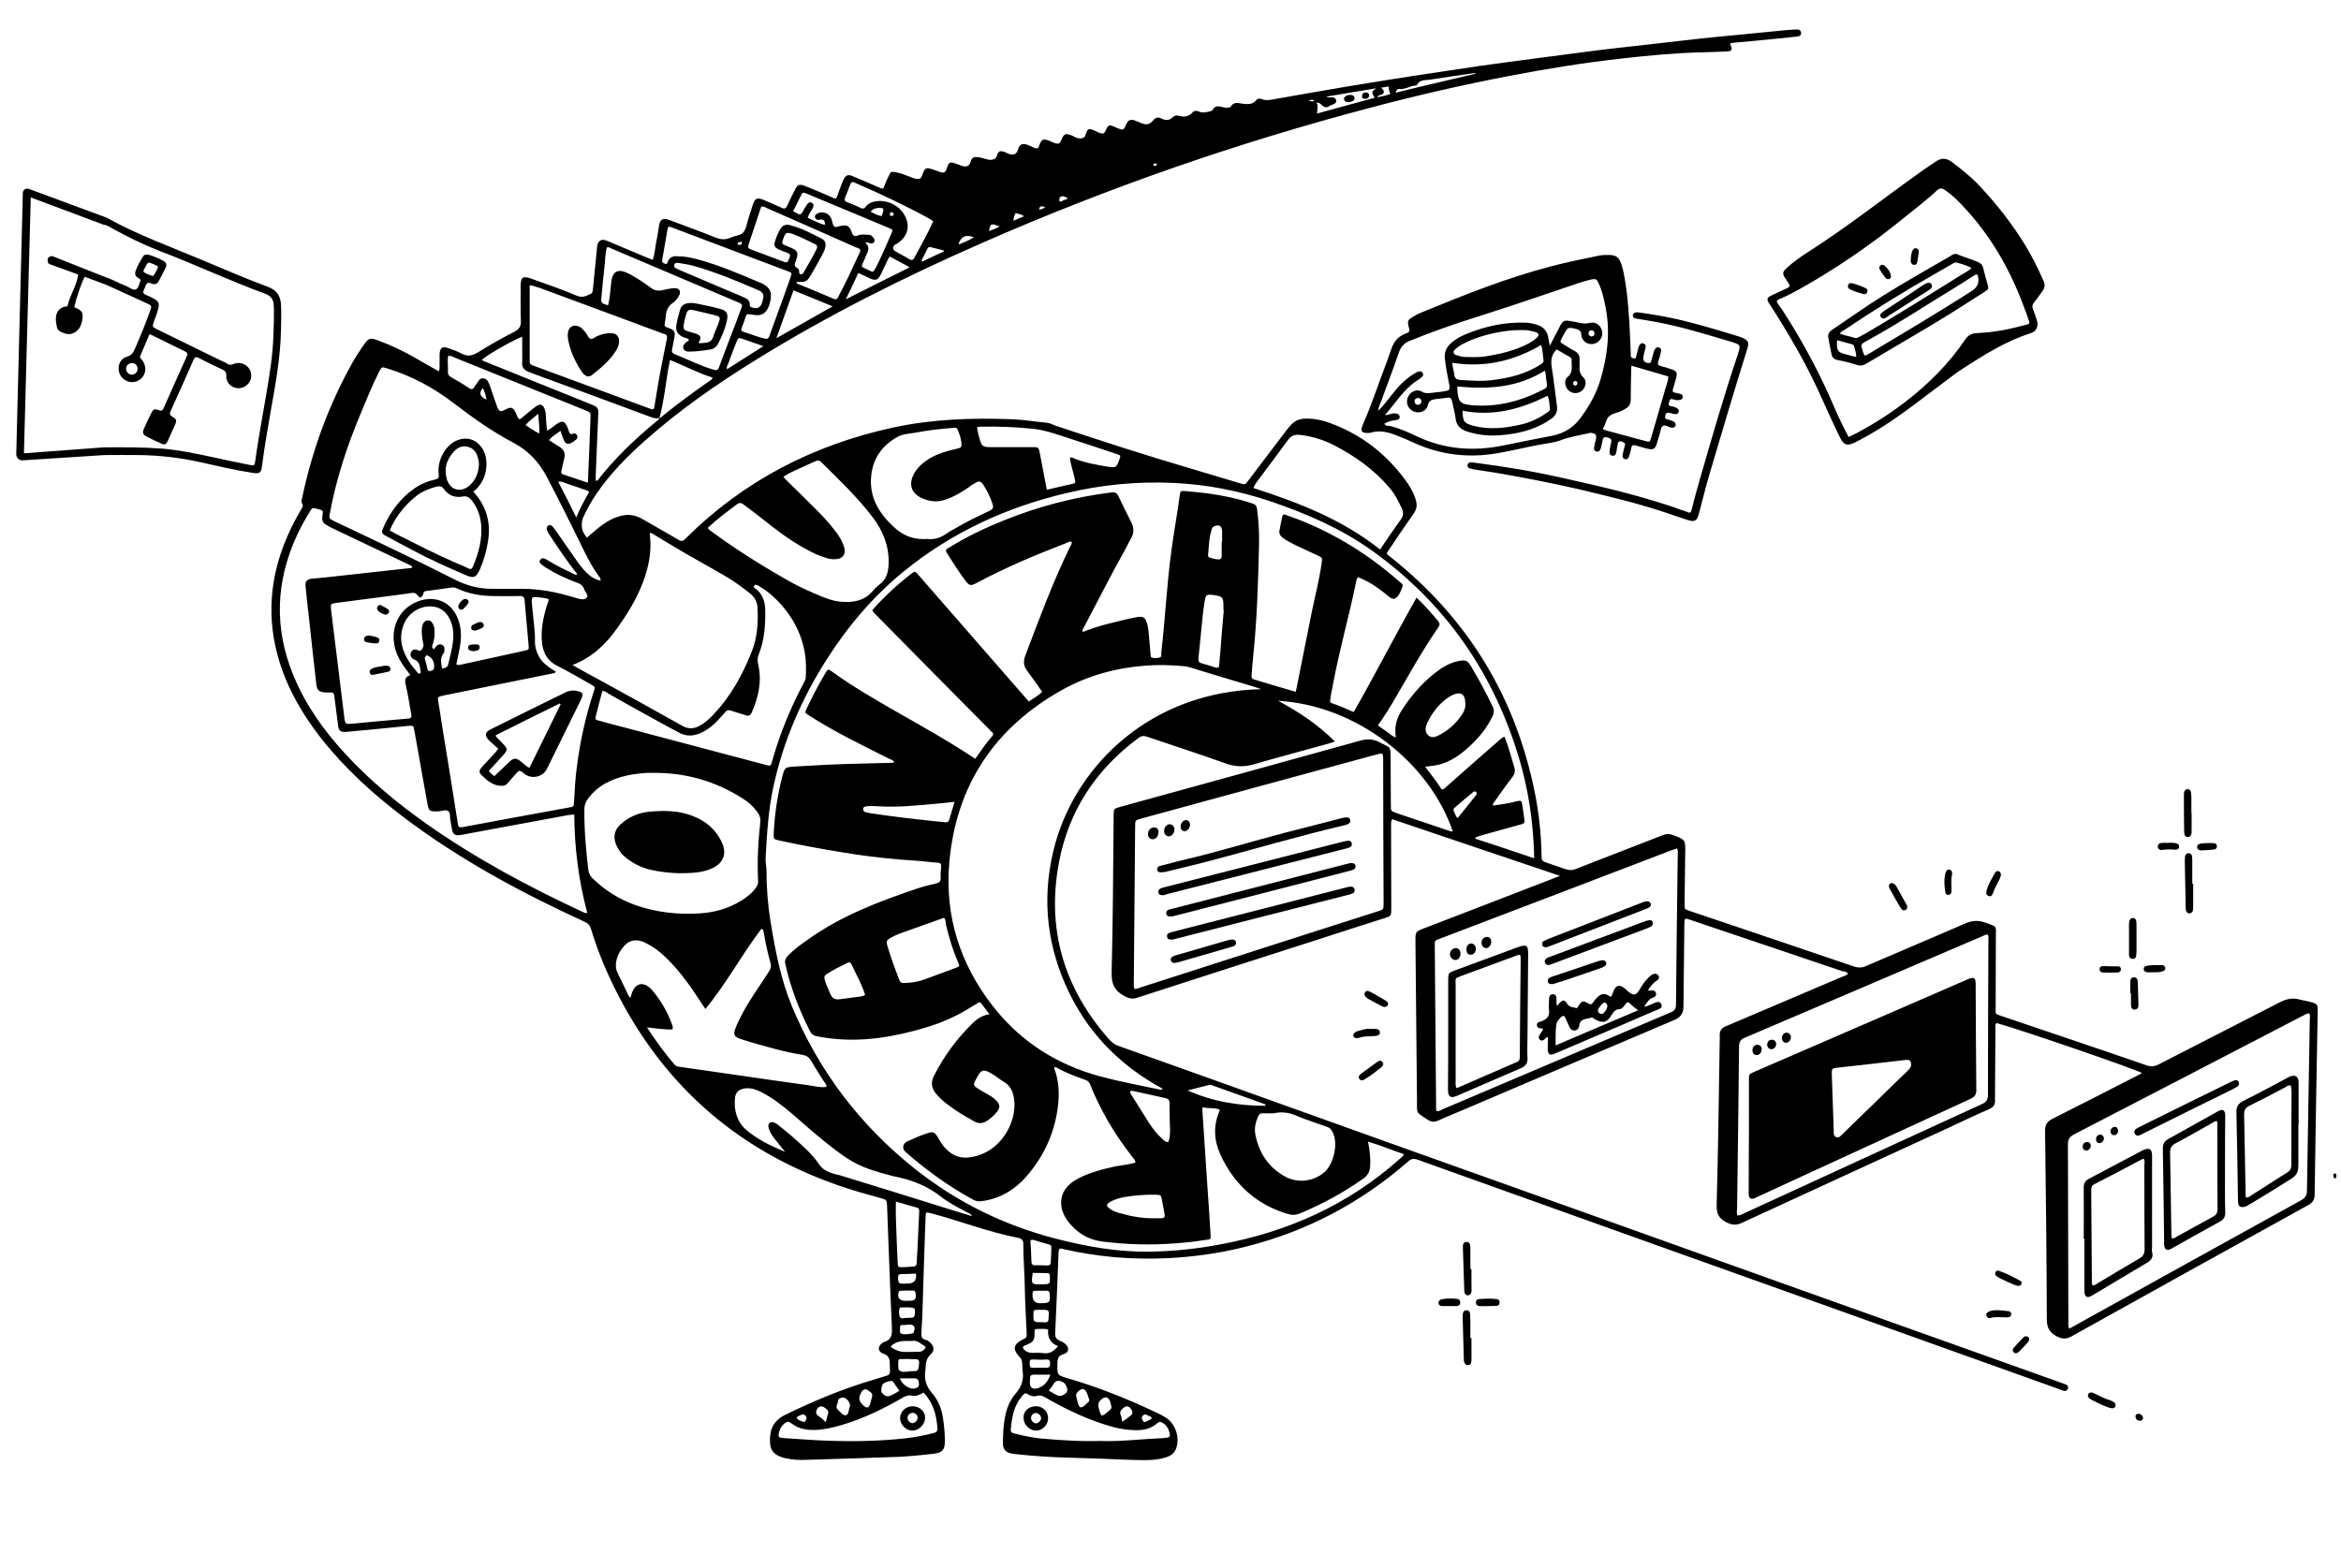 <?xml version="1.0" encoding="utf-8"?>
<!-- Generator: Adobe Illustrator 27.8.1, SVG Export Plug-In . SVG Version: 6.00 Build 0)  -->
<svg version="1.1" id="Ebene_1" xmlns="http://www.w3.org/2000/svg" xmlns:xlink="http://www.w3.org/1999/xlink" x="0px" y="0px"
	 viewBox="0 0 1065.6 713.9" style="enable-background:new 0 0 1065.6 713.9;" xml:space="preserve">
<path d="M267.2,244.8c1.8-1.6,3.5-3.1,5.4-4.6c3.1-2.5,6.5-4.5,10.4-5.4c3.3-0.8,6.3-0.2,9.2,1.4c5.5,3.2,11.1,6.3,16.5,9.5
	c1.4,0.9,2.2,0.8,3.4-0.5c26.4-26.3,58.1-42.6,94.3-50.5c18-3.9,36.1-4.5,54.4-3.8c5.3,0.2,10.5,1.1,15.8,1.6c1.6,0.2,2.9,1,4.4,1.5
	c20.2,6.7,40.4,13.3,60.9,19.3c7.5,2.2,14.9,4.5,22.4,6.7c2.5,0.8,2.5,0.7,4-1.3c5.8-7.6,11.5-15.2,17.3-22.8
	c0.7-0.9,1.4-1.8,2.2-2.6c1.7-1.7,3.6-2.6,6.2-2.7c4.1-0.1,8,0.7,11.9,2.2c11.8,4.4,21.8,11.4,30,21c2.8,3.3,5.5,6.7,7.4,10.7
	c0.6,1.3,1.1,2.7,1.4,4.1c0.4,2-0.1,3.7-1.3,5.4c-4.2,5.9-8.2,11.9-12.2,17.9c0.5,1,1.4,1.4,2.1,2c34.8,27.7,56.5,63.3,65.3,106.8
	c1.9,9.4,2.9,18.9,3.1,28.5c0,2.8,0.1,2.8,2.6,3.7c2.8,1,5.7,1.9,8.5,2.9c1.5,0.5,2.9,0.5,4.4-0.1c13.2-5.2,26.4-10.2,39.6-15.4
	c1.7-0.7,3.2-0.7,5,0c5.4,2.1,5.4,2.1,5.3,7.9c-0.1,7.5-0.2,15.1-0.3,22.6c0,3.6-0.2,3,2.7,4.1c24.8,8.4,49.7,16.7,74.5,25.2
	c1.9,0.6,3.5,0.6,5.3-0.2c15-6.5,30.1-12.8,45.2-19.4c3-1.3,5.8-1.6,8.9-0.5c5.9,2.1,5.1,1.2,5.1,6.9c0,10.7-0.1,21.4-0.1,32.1
	c0,2.9-0.3,2.6,2.6,3.6c22.1,7.5,44.2,14.9,66.2,22.5c2,0.7,3.6,0.5,5.5-0.5c18.2-9.4,36.6-18.7,54.8-28.1c2.9-1.5,5.6-2.3,8.8-1.5
	c2.3,0.6,4.7,0.9,7,1.7c1.2,0.4,1.7,1.2,1.7,2.3c0,0.4,0,0.8,0,1.2c-0.5,27.9-1,55.8-1.4,83.7c0,2.4-0.9,3.7-2.9,4.8
	c-36,19.9-71.9,39.8-107.8,59.8c-2.5,1.4-4.5,1.2-7-0.2c-3.1-1.8-4.2-3.9-4.2-7.6c-0.1-28.6-0.4-57.2-0.8-85.7
	c0-2.8,0.8-4.3,3.4-5.6c12.9-6.5,25.8-13.1,38.7-19.7c0.7-0.4,1.3-0.7,2-1.1c-1.7-1.4-55.9-20-66.2-22.8c-0.8,0.9-0.5,2-0.5,3
	c-0.1,10.1-0.1,20.3-0.2,30.4c0,0.5,0,1,0,1.5c0.2,2.2-0.7,3.5-2.8,4.4c-5.7,2.4-11.2,5.1-16.8,7.7c-31.9,14.7-63.8,29.3-95.6,44
	c-2.5,1.2-4.5,1-7-0.2c-3.4-1.8-4.6-3.8-4.5-7.8c0.7-25.1,1-50.2,1.4-75.3c0-0.7,0.1-1.4,0-2c-0.1-2.2,0.9-3.5,3-4.3
	c17.5-7.4,34.9-14.9,52.4-22.3c1-0.4,2.2-0.7,3-1.5c-0.6-1-1.7-1-2.6-1.2c-22.8-7.7-45.6-15.4-68.4-23.1c-3.6-1.2-3.4-1.4-3.5,2.4
	c-0.1,12.3-0.3,24.5-0.4,36.8c0,3.1-1.3,4.9-4.1,6.1c-31.9,13.5-63.8,27.2-95.8,40.8c-3.9,1.7-7.8,3.2-11.7,5
	c-1.8,0.8-3.2,0.7-4.9-0.4c-5.3-3.6-4.8-2.3-4.8-8.7c-0.2-24-0.5-48.1-0.7-72.1c0-0.5,0-1,0-1.5c0-2.9,0.3-3.4,3.1-4.5
	c4.6-1.8,9.2-3.5,13.8-5.3c15.4-5.9,30.7-11.9,46.1-17.8c0.7-0.3,1.4-0.6,2.8-1.1c-25.9-8.7-51.2-17.3-76.4-25.8
	c-0.6,1.1-0.5,2-0.5,2.9c0,12.6,0.1,25.3,0.1,37.9c0,3.3-0.1,3.3-3.2,4.3c-10.2,3.2-20.4,6.5-30.5,9.8c-27.3,8.8-54.7,17.5-82,26.4
	c-2.4,0.8-4.1,0.2-6.2-1c-4.3-2.4-5.5-5.6-5.4-10.6c0.6-23.1,0.7-46.1,0.9-69.2c0-0.9,0-1.7,0-2.6c0.1-2.6,0.2-2.7,2.6-3.4
	c36.6-10.1,73.2-20.1,109.8-30.3c3.2-0.9,6-0.7,8.9,0.9c4.7,2.5,4.8,1.3,4.8,7.5c0,7,0.1,13.9,0.1,20.9c0,2.8,0,2.8,2.5,3.7
	c7.8,2.6,15.7,5.3,23.5,7.9c0.7,0.2,1.4,0.6,2.2,0.5c-10.6-31.4-43.9-57.5-79.5-59.5c9.3,5,18,10.7,25.8,18.5
	c-1,0.4-1.8,0.7-2.6,0.9c-11.4,3.2-22.9,6.2-34.2,9.5c-4.5,1.3-8.7,1.2-13.2-0.5c-11.7-4.2-23.5-8-35.3-12c-1.7-0.6-2.8-0.5-4.2,0.6
	c-19.1,14.2-31.5,32.8-36,56.2c-5.9,30.7,2.2,57.7,22.8,81c1.3,1.5,2.8,2.5,4.7,3.1c24.8,8.8,49.6,17.7,74.4,26.6
	c18.2,6.5,36.3,13,54.4,19.5c57.7,20.6,115.5,41.2,173.2,61.9c42.4,15.1,84.8,30.3,127.2,45.4c0.5,0.2,1.1,0.4,1.6,0.6
	c0.8,0.3,1.2,1,0.9,1.9c-0.3,0.8-1,1.2-1.8,1c-0.7-0.2-1.5-0.5-2.2-0.8c-34.9-12.5-69.8-25-104.8-37.5
	c-62.4-22.3-124.9-44.6-187.3-67c-1.8-0.6-2.9-0.4-4.3,0.9c-21.4,18.7-45.8,31.6-73.3,38.6c-10.4,2.7-20.9,4.3-31.6,5.1
	c-9.7,0.7-19.3,0.6-28.9-0.2c-7.7-0.7-15.3-1.9-22.8-3.6c-0.7-0.2-1.3-0.4-2-0.2c-0.6,0.8-0.4,1.8-0.5,2.8
	c-0.5,11.9-0.9,23.7-1.5,35.6c-0.1,1.8,0.5,2.7,2,3.4c1,0.4,1.9,0.9,2.7,1.6c1.8,1.5,1.6,3.9-0.7,4.5c-2.8,0.7-3,2.5-3,4.8
	c0,4.8-0.1,4.8,4.5,6.2c13.8,4,27.1,9.3,40.2,15.5c1.4,0.7,2.8,1.3,4.1,2.1c4.7,2.7,7,8.8,5.4,14c-0.7,2.4-2.4,3.7-4.6,4.4
	c-2.7,0.9-5.4,1.2-8.2,1.3c-9,0.1-17.9-0.6-26.9-0.8c-3.2-0.1-6.4-0.2-9.5-0.3c-8.3-0.2-16.6-0.8-24.8-1.7c-4.4-0.5-5.1-2.6-5-5.7
	c0.1-3.4,0.2-6.8,0.8-10.1c0.7-4.4,2.2-8.5,5.1-11.8c2.6-3,3.7-6.2,3.1-10.1c-0.2-1.1-0.1-2.3-0.2-3.5c0-1.3-0.5-2.4-1.5-3.3
	c-2.9-3.1-2.4-5.5,1.4-7.4c2.3-1.1,2.2-1.1,2.1-3.6c-0.3-6.6-0.7-13.1-0.8-19.7c-0.1-6.8-0.7-13.5-0.7-20.3c0-1.8-0.7-2.6-2.4-2.9
	c-13.5-2.6-26.4-7.7-39.7-11.2c-2.3-0.6-2.3-0.6-2.4,1.9c-0.5,13.2-0.9,26.4-1.3,39.7c-0.1,4.2-0.3,8.5-0.6,12.7
	c-0.1,1.8,0.1,3,2.1,3.4c0.6,0.1,1.2,0.6,1.7,1c1.9,1.5,2.4,3.9,0.5,5.5c-2,1.8-2.3,3.9-2.4,6.2c0,0.5,0,1-0.1,1.4
	c-0.6,3.8,0.4,7,2.9,9.9c3,3.4,4.6,7.5,5.2,12c0.5,3.3,0.8,6.7,0.8,10.1c0,3.9-1.1,5.2-5,5.7c-3.2,0.4-6.5,0.7-9.8,1
	c-2.8,0.2-5.6,0.5-8.4,0.5c-13.4,0.5-26.8,0.9-40.2,1.3c-2.8,0.1-5.6,0-8.4-0.6c-1.3-0.2-2.6-0.6-3.9-1.2c-2.2-1-3.5-2.7-3.8-5.1
	c-0.7-6.8,1.6-11,6.6-13.5c13.1-6.4,26.5-12,40.5-16.1c1.8-0.5,3.7-1.2,5.5-1.7c1.4-0.3,2-0.9,1.9-2.4c-0.1-1.2,0-2.5-0.1-3.8
	c-0.1-1.8-0.7-3.2-2.8-3.9c-2.6-0.9-2.9-3.1-0.7-4.8c0.3-0.2,0.6-0.5,1-0.6c3.1-0.9,3.6-3,3.5-6c-0.6-13.1-1.1-26.2-1.6-39.4
	c-0.2-5.4-0.4-10.8-0.6-16.2c-0.1-3.1-0.2-3.1-3-3.9c-3.4-1-6.9-1.9-10.3-2.9c-48.4-14.5-85-43.5-108.6-88.5
	c-5.2-10-9.7-20.4-12.9-31.2c-0.5-1.6-1.3-2.5-2.9-3.2c-29-13.3-57-28.4-82.5-47.7c-13.8-10.5-26.6-22.1-37.4-35.8
	c-8.3-10.6-15-22-19-34.9c-6-19.5-4.5-38.5,3.6-57.1c1.8-4.2,3.9-8.2,6.2-12.1c0.5-0.9,1.3-1.6,0.5-2.9c-0.5-0.8-0.1-1.9,0.1-2.8
	c4.6-21.8,12.2-42.4,23.1-61.8c1.4-2.5,3.1-4.9,4.7-7.3c2.5-3.6,3-3.7,7.2-2.1c6,2.2,11.7,5,17.2,8.2c3.2,1.9,6.5,3.7,10,5.7
	c0.5-1.6,0.2-3.1,0.3-4.4c0-1.2,0-2.3,0-3.5c0.2-3,1.3-3.7,4.2-2.6c1.9,0.7,3.9,1.3,5.6,2.3c2.7,1.5,5,1.2,7.7-0.5
	c5.4-3.4,11-6.5,16.6-9.4c2.2-1.1,3-2.5,2.9-4.9c-0.2-5.3-0.1-10.6-0.1-15.9c0-4.1,1-4.7,4.9-3.3c7,2.5,14,4.9,20.8,7.8
	c2.5,1,4.2,0,6.2-0.9c0.9-0.4,0.9-1.4,1-2.3c0.6-6.1,1.2-12.1,1.8-18.1c0.1-0.5,0-1,0.1-1.4c0.5-2.5,2-3.4,4.4-2.4
	c6,2.5,12.1,5.1,18.1,7.6c0.9,0.4,1.8,0.7,2.8,1.1c1.1-3,1.1-6.1,1.8-9.1c0.5-2.2,0.7-4.4,1.1-6.6c0.5-2.8,1.8-3.5,4.5-2.5
	c7,2.6,14.1,5.2,21.1,8c2.5,1,4.7,1.2,7.2,0c1.9-0.9,4.5-0.8,5.7-2.5c1.2-1.6,1.5-3.9,2.1-5.9c0.8-2.3,1.4-4.6,2.2-6.9
	c0.9-2.5,2-2.9,4.5-1.9c2.9,1.2,5.7,2.4,8.5,3.7c1.3,0.6,1.9,0.4,2.5-0.9c1-2.3,2.2-4.5,3.3-6.8c1.5-3.1,2.2-3.3,5.4-2
	c3.7,1.5,7.3,3,10.9,4.6c0.4,0.2,0.9,0.3,1.3,0.6c1,0.6,1.6,0.2,1.9-0.8c0.6-1.9,1.4-3.8,2.1-5.7c0.3-0.7,0.5-1.4,0.9-2.1
	c1-1.8,2.1-2.2,4-1.3c3.7,1.6,7.5,3.1,11.2,4.8c3,1.3,2.6,1.3,3.6-1.3c0.5-1.3,1.1-2.5,1.7-3.7c0.9-2,0.9-1.9,3-1.6
	c2.4,0.4,4.6,1.3,6.9,2.2c0.8,0.3,1.6,0.7,2.5,0.8c1.6,0.3,2.3-0.1,2.8-1.7c1.2-3.4,1.6-3.6,5-2.5c1,0.3,2,0.7,3,1.1
	c1.9,0.6,2.6,0.2,3.2-1.7c0.8-2.8,1.4-3.1,4.1-2.1c0.9,0.3,1.8,0.7,2.7,1c2.4,0.7,3.5,0.1,4.2-2.3c0.4-1.4,1.3-1.8,2.6-1.7
	c1.5,0.1,2.8,0.5,4.2,0.9c1,0.3,1.9,0.5,2.8,0.3c1.1-0.2,1.8-0.6,2.2-1.9c0.6-2.1,1.5-2.3,3.5-1.6c0.8,0.3,1.6,0.8,2.4,1
	c1.9,0.6,3.2-0.3,3.7-2.2c0.5-2.1,1.8-2.8,3.9-2.2c1.3,0.4,2.5,1.1,3.7,1.6c1,0.4,1.6,0.1,2-1c1.1-3.2,1.8-3.4,4.9-2.2
	c0.7,0.3,1.4,0.7,2.1,0.9c1.9,0.6,2.4,0.4,3.2-1.6c1.1-2.7,1.9-2.9,4.7-1.8c1.2,0.5,2.3,1.4,3.8,1.3c1.2,0,2.1-0.3,2.5-1.8
	c0.8-2.7,1.4-2.9,3.9-1.8c0.7,0.3,1.4,0.7,2.1,1c1.9,0.7,2.5,0.5,3.3-1.4c0.9-2.1,1.4-2.3,3.5-1.4c0.5,0.2,1.1,0.5,1.6,0.7
	c2.7,1.1,2.9,1,4-1.6c0.9-2.1,2-2.6,4.1-1.8c1.1,0.4,2.1,0.9,3.2,1.3c2.2,0.8,3.5,0.4,5-1.4c1.1-1.3,2.2-1.7,3.8-0.8
	c2,0.9,3.6,0.9,5.2-0.7c0.7-0.7,1.7-0.9,2.7-0.6c2.4,0.7,4.5,0.4,6.2-1.5c0.8-0.9,1.9-0.9,3-0.4c1.5,0.7,3,0.3,4.5,0
	c0.8-0.2,1.5-0.3,1.9-1.1c0.8-1.4,2.2-1.5,3.6-1.1c1,0.3,2.1,0.5,3.1,0.4c0.5-0.1,1.2-0.1,1.3-0.4c1.3-2.4,3.3-1.7,5.3-1.4
	c2.3,0.3,4.7,0.5,6.4-1.7c0.6-0.8,1.6-0.7,2.4-0.4c1.4,0.6,2.8,0.5,4.3,0.3c11.5-2,23-4.1,34.5-6c10.2-1.7,20.3-3.3,30.5-4.9
	c10-1.5,20-3,30-4.5c9.2-1.3,18.3-2.5,27.5-3.7c8.4-1.1,16.8-2.2,25.2-3.3c7.3-0.9,14.5-1.7,21.8-2.5c7.8-0.9,15.7-1.8,23.6-2.7
	c6.3-0.7,12.7-1.3,19-1.9c7.1-0.7,14.2-1.4,21.3-2.1c1.9-0.2,3.8-0.3,5.8-0.4c0.9,0,1.8,0.2,2,1.3c0.2,1.2-0.5,1.8-1.6,1.9
	c-3.2,0.4-6.3,0.7-9.5,1c-6.7,0.7-13.4,1.3-20.2,1.9c-0.3,0-0.5,0.2-0.7,0.2c-0.4,0.3-0.2,0.6-0.1,0.8c1,2.1,0.6,2.8-1.6,2.9
	c-3.8,0.2-7.5,0.3-11.3,0.4c-12.5,0.3-24.8,1.5-37.2,2.9c-16.9,1.9-33.6,4.6-50.3,7.8c-21.3,4.1-42.4,8.9-63.4,14.5
	c-60.4,15.9-119.2,36.3-176.4,61.4c-35.8,15.7-70.7,33.1-104,53.8c-17.6,10.9-34.5,22.7-50,36.5c-8.2,7.3-15.8,15-22,24.1
	c-2.4,3.5-4.4,7.2-6.2,11.1C264.5,238.7,264.4,241.8,267.2,244.8L267.2,244.8z M300.2,190.3c-1.8,0.5-3.4-0.2-5-0.8
	c-16.2-6-32.3-12-48.5-17.9c-2-0.7-4-1.5-5.9-2.2c-2.1-0.8-3.4-2.1-3.1-4.6c0.1-1.7,0-3.5,0-5.2c0-2.1,0-4.1,0-6.3
	c-5.3,2.1-17,8.9-18.4,10.7c0.7,0.3,1.4,0.6,2.1,0.9c15.8,6.4,31.6,12.7,47.4,19.1c3.4,1.4,3.7,1.6,3.5,5.3
	c-0.3,8.8-0.8,17.5-1.1,26.3c-0.1,1.1,0,2.2,0,3.3c0.8,0.1,0.9-0.3,1.1-0.5c7.7-9.9,16.7-18.4,26.3-26.4
	C299.2,191.5,300,191.1,300.2,190.3c0.6,0,1-0.5,1.4-0.9c6.9-5.6,14-10.8,21.3-15.9c0.5-0.4,1.3-0.6,1.4-1.6c-6.5-2-12.6-5.3-19.3-8
	c-0.3,1.7-0.6,3.1-0.9,4.5C302.9,175.8,302.1,183.2,300.2,190.3L300.2,190.3z M698.3,390.8c0-1.2,0-1.8,0-2.5
	c-0.5-14.2-2.5-28.2-6.5-41.9c-11.5-39.4-33.6-71.5-67-95.5c-14.1-10.1-29.7-16.9-46.1-22.5c-14.5-4.9-29.2-7.8-44.4-8.5
	c-16.5-0.8-32.8,0.8-48.8,4.6c-27.2,6.4-52.1,17.8-73.9,35.5c-14,11.4-25.5,24.9-35.2,40.1C365,318,356.6,337.2,352.1,358
	c-2.4,10.8-3,21.8-3.6,32.7c-0.1,1.9,0.4,3.8,0.4,5.8c0,7.8,0.6,15.6,1.9,23.4c2.1,13,4.6,25.9,9.6,38.1
	c12.3,29.7,31.1,54.4,56.3,74.4c19,15,40.1,25.4,63.5,31.5c14.3,3.7,28.8,6.3,43.7,6c10.6-0.2,21.2-1.3,31.6-3.3
	c30.6-5.7,58.1-17.9,81.5-38.8c0.8-0.7,1.7-1.2,2-2.3c-5.4-1.8-10.6-4-16.3-5.7c0.8,4,1.2,7.5,1,11c-0.1,2.5-1,4.3-3.1,5.8
	c-9.1,6.5-18.8,11.7-29.1,16c-1.7,0.7-3.4,0.7-5.1,0.2c-14.4-4.2-24.6-13.5-30.8-26.9c-3-6.5-3.5-13.4-0.4-20.2
	c0.1-0.1-0.1-0.3-0.1-0.5c-2.4-1-5.1-0.3-7.7-1.1c0,0.6-0.1,1-0.1,1.4c0.8,11.6,1.5,23.1,2.3,34.7c0.5,7.1,1,14.2,1.4,21.4
	c0.2,3.1,0.2,2.6-2.5,3c-4.4,0.7-8.8,1.2-13.2,1.5c-11.2,0.9-22.4,0.6-33.5-0.8c-6.3-0.8-11.2-3.7-15.2-8.6
	c-5.3-6.5-5.3-15,3.8-19.9c5.4-2.9,11.3-4.4,17.2-5.7c3.1-0.6,6.3-0.8,9.3-1.8c-0.3-1.4-1.2-2.2-1.9-3.1
	c-7.8-10-14.2-20.9-18.9-32.7c-0.5-1.2-1.3-1.5-2.3-1.9c-4.1-1.4-8.1-3-12-5c-0.5-0.3-1-0.9-1.8-0.6c-0.3,0.4,0,0.8,0.1,1.1
	c1.8,5,2.1,10.2,1.6,15.4c-1.2,11.8-5.6,22.2-13,31.4c-5.6,7-12.6,11.8-21.8,13c-1.3,0.2-2.4,0.1-3.6-0.5c-11.2-6-21.4-13.4-31-21.8
	c-1.8-1.5-1.5-3.9,0.7-4.9c3.1-1.4,6.1-2.8,9.4-3.8c2.4-0.7,3-0.4,4.3,1.6c0.9,1.5,1.7,3,2.8,4.4c3,3.6,6.7,5.7,11.6,5.1
	c14.8-1.8,22.3-16.9,20.4-27.3c-0.5-2.9-1.8-5.5-4.5-7.1c-1.6-0.9-3-2.1-4.5-3.1c-5.1-3.1-5.8-2.9-8.5,2.4c-1,2-0.9,2.4,0.9,3.6
	c1.4,0.9,2.8,1.7,4.2,2.5c1.6,0.9,3.2,1.8,4.5,3.2c1.6,1.7,1.7,3.1,0.3,4.9c-1.3,1.7-2.9,3.1-4.7,4.3c-1.9,1.2-3.7,1.3-5.7,0.2
	c-4.4-2.4-8.7-5-12.7-8.1c-1.8-1.4-3.4-2.9-4.8-4.6c-1.9-2.4-2.4-4.8-1-7.8c4.5-9,10.4-17,17.5-24c2.1-2.1,4.5-3.8,7.9-4.3
	c-1.3-1.7-2.5-3.2-3.6-4.8c-0.5-0.7-1-0.8-1.7-0.3c-1,0.6-2,1.2-3,1.8c-6.3,4-13,7-20.2,9.2s-14.5,3.9-22,4.9
	c-9.5,1.2-18.9,1.1-28.2-0.8c-1.3-0.3-2.2-0.8-2.9-2.1c-5-9.8-8.9-19.9-11.3-30.6c-0.4-1.6,0-2.8,1.1-3.9c2.7-2.8,5.8-5.1,9-7.3
	c15.2-10.9,32.3-17.4,49.8-23.3c2.9-1,5.9-1.7,8.9-2.4c1.3-0.3,1.9-1,1.9-2.4c-0.1-1.7,0-3.5,0.2-5.2c0.1-1.2-0.2-1.7-1.5-1.8
	c-3.3-0.2-6.5-0.7-9.8-0.9c-9.3-0.6-18.6-1.5-27.9-2.9c-11.5-1.8-23-3.8-34.4-6.3c-2.7-0.6-2.7-0.6-2.6-3.4
	c0.4-8.6,1.7-17.1,3.8-25.4c1.2-4.5,1.1-4.6,5.9-4.9c9.6-0.6,19.3-1.1,28.9-1.3c5.1-0.1,10.2-0.3,15.3-0.4c0.3,0,0.8,0.1,0.9-0.5
	c-0.6-0.8-1.6-1-2.4-1.4c-12.3-6.2-24.8-12.2-36.4-19.7c-1.9-1.2-1.9-1.2-1-3.1c2.6-5.5,5.4-10.9,8.5-16.1c1.2-2,1.2-2,3.2-0.6
	c9,6.5,18.6,12.1,28.2,17.6c12.4,7.1,24.9,14,36.8,22c2.5-3.5,4.9-7.1,7.8-10.4c0.6-0.6,0.5-1.2-0.1-1.7c-0.4-0.3-0.7-0.7-1-1
	c-17.2-17.4-34.4-34.7-51.5-52.1c-0.7-0.7-1.6-1.4-2-2.4c0.1-0.2,0.1-0.4,0.3-0.5c5.4-6,11.2-11.4,17.6-16.3c1.5-1.1,1.5-1.1,3,0.6
	c12,13.8,24,27.5,36,41.3c4.8,5.5,9.5,10.9,14.3,16.4c2.1-1.4,4.3-2.7,6.1-4.4c-2.3-3.3-4.5-6.5-6.8-9.5c-1.6-2.1-1.9-4.1-1-6.7
	c6.3-16.7,12.5-33.4,20.3-49.5c0.4-0.8,1.1-1.6,0.9-2.7c-1.1-0.1-1.9,0.4-2.8,0.8c-13.8,5.3-27.3,11-40.4,18
	c-2.7,1.5-3.5,1.3-5.3-1.2c-2.8-3.8-5.4-7.8-7.9-11.8c-1.2-2-1.2-2,0.8-3.2c7.8-4.8,16.1-8.8,24.6-12.2
	c15.8-6.4,32.2-10.7,49.1-12.8c1.6-0.2,2.5,0.2,3.2,1.7c1.9,4,3.9,8,5.9,12c1.1,2.3,1.3,4.6,0,6.9c-0.9,1.5-1.6,3.1-2.4,4.6
	c-6.9,12.3-13.2,24.9-19.8,37.3c-0.1,0.2-0.1,0.5-0.2,0.8c0.8,0.3,1.4-0.2,1.9-0.4c3.8-1.4,7.7-2.6,11.6-3.5
	c3.7-0.9,7.5-1.9,11.3-2.6c3-0.6,4,0.2,4.8,3.1c0.3,1.1,0.5,2.3,0.6,3.4c0.3,3.4,0.6,6.7,0.9,10.1c0.1,0.6-0.1,1.6,0.6,1.8
	c1.2,0.4,2.5,0.3,3.7-0.1c0.9-0.3,0.6-1.3,0.6-2.1c1.8-15.4,2.5-31,4.6-46.4c1.1-8.4,2.7-16.8,3.8-25.2c0.3-2.2,0.4-2.2,2.6-2
	c3.3,0.3,6.5,0.6,9.8,1c7,0.9,13.9,2.4,20.6,4.6c1.4,0.4,2,1.1,2.2,2.6c0.7,5.3,1,10.6,0.9,15.9c-0.4,17.2-0.9,34.4-2.7,51.5
	c-0.3,2.8-0.5,5.6-0.7,8.4c-0.1,1,0.2,1.6,1.3,1.8c2.2,0.6,4.4,1.4,6.6,2c4,1.2,8.1,2.4,12.2,3.6c0.3-1.2,0.5-2.3,0.7-3.3
	c2.2-11.2,4.5-22.3,6.7-33.5c1.5-7.3,3.4-14.5,4.4-21.8c0.4-2.5,0.3-2.5-2-3.6c-3.2-1.5-6.5-2.9-9.7-4.5c-2-1-4-2-5.8-3.3
	c-1.2-0.9-2-1.9-1.7-3.4c0.4-2.2,0.8-4.4,1.3-6.5c0.2-0.8,0.6-1.1,1.5-0.7c0.5,0.2,1.1,0.4,1.6,0.6c9,3.1,17.6,7.2,25.9,12.1
	c8.8,5.2,16.9,11.2,24.5,17.9c0.6,0.5,1.6,1,1.2,2.1c-0.6,1.5-1.1,3.1-2.2,4.4c-1.1,1.3-2.1,1.5-3.5,0.5c-0.9-0.6-1.7-1.3-2.5-2
	c-3.7-3-7.7-5.5-12-7.2c-0.6,0.6-0.8,1.3-0.9,2c-3.2,15.8-7.7,31.3-10.6,47.1c-0.4,2.3-1,4.5-1.2,6.8c-0.1,0.8,0,1.3,0.8,1.5
	c3.5,1.1,6.8,2.7,9.9,4c9.8-17.2,18.8-34.8,28.6-52.1c3.7,3.5,6.7,7,9.7,10.5c1,1.2,0.9,2.1,0.1,3.2c-7,10.1-12.9,20.8-19.1,31.4
	c-2.6,4.5-5.3,8.9-8.3,13.1c1.5,1,2.7,2,4,2.8s2.3,2.2,4.2,2.6c-0.8-4.6,0.3-8.7,2.7-12.4c4.8-7.4,10.6-14,18-19
	c2.7-1.8,5.6-3,8.8-3.5c2-0.3,3.2,0.1,4.3,1.9c3.7,6.2,7.2,12.6,10.3,19.1c0.7,1.6,0.6,2.8-0.1,4.3c-2.6,5.4-6.3,9.9-10.7,13.9
	c-3.9,3.6-8.2,6.7-13.5,8.1c-2,0.5-4.1,0.7-6.5,1c2.5,3.3,5,6.4,7.1,9.7c0.8,1.2,1.3,0.5,2-0.1c8-7.1,16.1-14.2,24.1-21.2
	c0.9-0.8,1.6-1.6,2.9-2.1c1.9,4.6,3.1,9.3,4.5,14c0.5,1.6,0.2,2.9-0.8,4.3c-2.8,3.6-5.4,7.3-8,11c-0.4,0.6-1.1,1.1-0.9,2.1
	c3.5-0.5,7-1,10.5-1.9c2.4-0.6,2.5-0.5,2.9,2c0.3,1.9,0.5,3.8,0.8,5.7c0.3,2.3,0.2,2.3-2,2.9c-5.8,1.6-11.5,3.2-17.3,4.8
	c-1,0.3-1.9,0.6-2.9,1c0,0.2,0,0.4,0,0.6C680.4,384.7,689.1,387.7,698.3,390.8L698.3,390.8z M574.2,313.8c-0.8-0.2-1.6-0.5-2.4-0.8
	c-8.4-2.5-16.8-5.1-25.2-7.6c-2.7-0.8-5.3-1.9-8.1-2.1c-5.8-0.5-11.5-0.7-17.3-0.2c-13.3,1-25.9,4.5-37.5,10.9
	c-30.9,17.2-48.5,43.5-51.6,78.8C430,417.1,437,439,452,458.2c12.6,16.1,29.1,26.6,48.8,31.9c8.9,2.4,18,4.1,27.1,6
	c0.4,0.1,0.9,0.3,1.3-0.4c-20-10.8-35-26.4-44.2-47.3s-10.7-42.5-4.6-64.5C490.5,348.1,523.9,314.9,574.2,313.8L574.2,313.8z
	 M516.5,450.3c1,0,2-0.4,3-0.8c26.8-8.6,53.5-17.2,80.3-25.8c9.2-2.9,18.3-5.9,27.5-8.8c2.5-0.8,2.5-0.8,2.5-3.6c0-0.4,0-0.8,0-1.2
	c-0.1-21.2-0.2-42.5-0.2-63.7c0-3.7,0-3.7-3.6-2.7c-35.5,9.6-71,19.3-106.5,29c-2.8,0.8-2.8,0.8-2.8,3.6c-0.2,23.6-0.4,47.3-0.6,71
	C516.1,448.4,515.9,449.4,516.5,450.3L516.5,450.3z M273.4,264.3c0-1-0.5-1.6-1-2.2c-2.5-3.4-4.5-7.2-6.4-11
	c-5.5-11.3-11.1-22.5-16.9-33.6c-3.5-6.8-8.4-12.2-15.2-15.8c-9.7-5.1-18.6-11.4-27.2-18c-9.2-7.1-19.4-12.6-30.6-16
	c-2.4-0.7-2.3-0.7-3.5,1.5c-3.2,6.3-5.8,12.8-8.5,19.3c-6.1,14.5-11,29.4-13.9,45c-0.5,2.6-0.5,2.6,1.9,3.8c0.4,0.2,0.9,0.4,1.3,0.6
	c11,5.2,21.9,10.4,32.9,15.7c6.9,3.4,13.8,6.8,20.7,10.3c5.5,2.8,11.3,4.3,17.5,4.2c4.4,0,8.9,0,13.3,0c4.9,0,9.8,0.6,14.6,1.6
	c3.5,0.7,6.9,1.8,10.3,2.7c1.4,0.4,3.3,1,4.4-0.3c0.9-1.1-0.7-2.4-1.1-3.6c-0.5-1.8-1.8-2.7-3.6-3.3c-4.9-1.8-9.6-4-14-6.8
	c-0.8-0.5-1.6-1.1-2.3-1.7c-0.5-0.5-0.7-1.1-0.2-1.8c0.4-0.6,1.1-0.9,1.8-0.6c0.8,0.3,1.6,0.7,2.3,1.2c3.4,2.1,6.9,3.8,10.5,5.5
	c0.6,0.3,1.3,0.9,2.1,0.6c0.1-0.7-0.5-1-0.8-1.4c-4-5.2-7.7-10.6-11.3-16.1c-0.6-1-1.3-1.9-1.6-3.1c-0.1-0.6,0-1.2,0.5-1.6
	c0.6-0.4,1.3-0.4,1.9,0.1c0.6,0.6,1.1,1.3,1.6,2c3.4,4.8,6.7,9.7,10.1,14.5c1.8,2.5,3.8,4.9,6.3,6.7
	C270.7,263.4,271.8,264.2,273.4,264.3L273.4,264.3z M763.4,386.3c-0.9,0.3-1.8,0.6-2.7,0.9c-35,13.4-70,26.8-105,40.1
	c-2.8,1.1-2.6,0.6-2.6,3.9c0.2,24,0.4,48,0.6,72.1c0,0.8-0.2,1.7,0.3,2.6c0.9,0.2,1.7-0.3,2.4-0.7c34.7-14.7,69.3-29.5,104-44.2
	c1.7-0.7,2.5-1.5,2.5-3.6c0.2-22.9,0.5-45.7,0.8-68.6C763.7,388.1,763.9,387.2,763.4,386.3L763.4,386.3z M941.9,605
	c2.4-1.3,4.7-2.6,7-3.9c32.8-18.2,65.6-36.4,98.4-54.5c1.8-1,2.8-2.1,2.8-4.4c0.4-26.2,0.9-52.3,1.3-78.4c0-0.8,0.4-1.7-0.4-2.4
	c-0.9,0-1.5,0.5-2.2,0.8c-34.9,18.1-69.8,36.3-104.7,54.3c-2.1,1.1-2.8,2.3-2.8,4.6c0.1,26.9,0.1,53.8,0.2,80.8
	C941.5,602.8,941.3,603.8,941.9,605L941.9,605z M261.4,370.9c-1.1,0.1-1.9,0.1-2.6,0.2c-13,2.4-25.9,4.8-38.9,7.2
	c-3.4,0.6-6.8,1.3-10.2,1.9c-2.6,0.4-3.5-0.2-4-2.8c-0.3-1.3-0.4-2.7-0.7-4c-0.3-1.4,0.1-3.3-1-4.1c-1.1-0.8-2.8,0-4.2,0.1
	c-4.4,0.2-4.6,0.1-5.4-4.3c-1.9-10.8-3.9-21.6-5.8-32.5c-0.4-2.2-0.4-2.2-2.5-2.1c-0.4,0-0.8,0-1.2,0.1c-8.9,0.9-17.8,1.8-26.8,2.6
	c-3.2,0.3-4-0.3-4.3-3.5c-0.5-4.2-1.1-8.4-1.6-12.6c-0.1-1.3-0.6-2-2-1.8c-0.5,0.1-1,0-1.4,0c-3.8-0.1-4.5-0.8-4.9-4.5
	c-1.1-9.7-2.2-19.4-3.2-29c-0.6-4.9-1.1-9.8-1.6-14.7c-0.2-2.4,0.3-3.1,2.6-3.6c0.5-0.1,1-0.1,1.4-0.1c4.1-0.4,8.2-0.8,12.4-1.3
	c10.2-1.1,20.5-2.3,30.8-3.4c0.5-0.1,1.2,0.2,1.3-0.7c-0.8-0.8-1.8-1.1-2.7-1.5c-11.1-5.3-22.1-10.5-33.2-15.8
	c-1.1-0.5-2.2-1.1-3.3-1.8c-1.3-0.8-1.9-1.9-1.7-3.4c0.1-0.6,0.1-1.1,0.2-1.7c0.2-0.9-0.1-1.5-1.1-1.7c-0.5-0.1-0.9-0.3-1.4-0.4
	c-2.2-0.6-2.2-0.6-3.4,1.3c-2.1,3.5-4.1,7-5.8,10.7c-9.7,21-10.5,42.2-1.7,63.7c5.4,13.2,13.5,24.7,23.1,35.2
	c11.1,12.2,23.7,22.7,37.1,32.2c22.5,15.9,46.7,28.9,71.7,40.5c0.5,0.2,1,0.7,1.9,0.3C263.4,400.9,261.5,386.2,261.4,370.9
	L261.4,370.9z M260.6,302.8c4.8,2.8,9.2,5.1,13.6,7.5c12.2,6.7,24.3,13.4,36.4,20.2c2.7,1.5,5.1,1.4,7.6,0.1s4.6-3.2,6.5-5.2
	c7.8-8.2,13.1-17.8,17.3-28.2c2.7-6.6,3.2-13.5,2.8-20.5c-0.1-2.6-1.3-4.8-3.4-6.5c-3.4-2.7-6.9-5.3-10.6-7.5
	c-5.2-3-10.4-6-15.6-8.9c-5.9-3.3-11.6-6.9-17.4-10.3c-0.6-0.4-1.2-1-2.1-0.7c0.7,4.9,0.4,9.8-0.7,14.6
	c-2.4,10.6-7.7,19.7-13.9,28.4C276,293.1,269.7,299.3,260.6,302.8L260.6,302.8z M297.2,351.9c-3.2-0.1-7.5,0.3-11.8,1.2
	c-7.1,1.6-13.5,4.6-17.9,10.8c-1,1.4-1.5,2.8-1.5,4.5c-0.1,9.3,0.7,18.5,1.8,27.7c0.2,1.6,0.9,2.9,2.1,4c5.6,5.4,12,9.4,19.3,12
	c9.4,3.3,19.1,4.4,29.1,3.8c6.9-0.4,13.3-2.2,19.1-5.8c2.6-1.6,4.9-3.4,6.7-5.9c0.6-0.9,1.1-1.8,1-2.9c-0.5-9.1,0-18.1,1-27.2
	c0.1-1.4-0.2-2.6-1-3.8c-1.9-2.9-4.4-5.1-7.3-6.9C325.7,355.8,312.6,351.8,297.2,351.9z M790.9,553.5c1.3-0.1,2.2-0.7,3.1-1.1
	c36-16.5,71.9-33.1,108-49.6c2-0.9,2.9-1.9,2.9-4.3c0-23.5,0.1-46.9,0.2-70.4c0-0.8,0.2-1.7-0.3-2.5c-1.1-0.2-1.9,0.5-2.7,0.8
	c-36,15.4-71.9,30.8-107.9,46.1c-1.9,0.8-2.5,1.8-2.6,3.8c-0.2,24.7-0.6,49.4-0.9,74.1C790.6,551.4,790.4,552.4,790.9,553.5
	L790.9,553.5z M253.1,305.9c-0.4,0.5-0.9,0.6-1.4,0.7c-9.7,2-19.4,3.9-29.2,5.9c-6.9,1.4-13.8,2.8-20.7,4.2
	c-2.7,0.6-2.7,0.6-2.2,3.4c0.5,3,1,5.9,1.4,8.9c2.5,15.3,5,30.6,7.4,46c0.2,1.5,0.6,1.9,2.2,1.6c16.1-3,32.2-6,48.3-8.9
	c2.3-0.4,2.3-0.4,2.4-2.7c0.3-5.6,0.6-11.2,1.4-16.7c1.5-11.4,4-22.6,7.6-33.5c0.7-2,0.6-2.1-1.2-3.1c-5.1-2.9-10.2-5.9-15.4-8.5
	c-4.2-2.1-6.3-5.4-6.9-10c-0.8-6,0.4-11.7,2.1-17.4c0.3-1,0.9-1.9,0.8-3c-0.4-0.1-0.7-0.3-1-0.3c-2.1-0.5-4.2-0.6-6.3-0.6
	c-0.8,2,0,4,0,6c0,0.2,0.1,0.4,0.1,0.6c0.3,4.3,1.1,8.6,1,13c-0.1,3.7,1.1,6.8,3.3,9.6C248.6,303,250.8,304.5,253.1,305.9
	L253.1,305.9z M321.1,459.4c-1.2-1.7-2.1-3.1-3-4.5c-4.4-6.7-9.1-13.2-14.9-18.8c-2.6-2.6-5.5-4.8-8.8-6.5c-5.2-2.7-8.9-1.6-12,3.4
	c-0.4,0.6-0.8,1.3-1.1,2c-1.1,2.9-1.5,5.7,0.1,8.6c1.5,2.9,2.8,5.9,4.3,8.9c0.3,0.6,0.5,1.4,1.3,1.8c0.3-1,0.5-1.9,0.8-2.6
	c1.6-4,4.9-4.7,8-1.9c0.4,0.3,0.7,0.7,1,1c3.9,4.5,6.8,9.6,8.9,15.1c0.3,0.9,0.8,1.7,0.4,2.8c-3.8,0.2-7.4-0.5-11.6-0.9
	c4,6.2,8.1,11.7,12.5,16.9c0.5,0.6,1.2,0.9,2,1c9.2,1.3,18.5,2.7,27.8,4c10.3,1.5,20.6,3,30.9,4.4c2.8,0.4,5.6,1.2,8.5,0.8
	c0.1-1.1-0.6-1.7-1.1-2.4c-1.9-3.1-4-6.1-5.8-9.4c-1-1.7-2.2-2.5-4-2.8c-4.5-0.7-8.9-1.7-13.3-2.9c-4.6-1.3-9.3-2.5-13.9-4
	c-4.4-1.4-4.6-2.2-2.8-6.5c1-2.4,2.3-4.7,3.5-7c3.4-6.1,7.5-11.7,11.2-17.5c0.8-1.3,1.2-2.4,0.7-4c-1.3-4.6-2.3-9.4-3.1-14.1
	c-0.1-0.5-0.1-1-1-1.4C337.6,434.7,330.7,447.8,321.1,459.4L321.1,459.4z M186.8,307.4c-0.9-1.3-1.7-2.2-2.4-3.2
	c-1.9-2.6-3.5-5.3-4.4-8.4c-2.6-9,1-17.8,9.1-21.5c8.3-3.8,16.8-0.6,19.7,8.5c1.1,3.3,1.2,6.6,0.8,10c-0.4,3.3-1.3,6.5-1.9,9.7
	c0.9,0.5,1.5,0.2,2.2,0.1c9.6-2.1,19.2-4.2,28.8-6.3c2.1-0.5,2.1-0.5,1.9-2.7c-0.6-6.7-1.2-13.5-1.8-20.2c-0.1-1.4-0.6-2-2.1-2
	c-3.9,0.1-7.7,0-11.6,0c-5.9,0-11.5-0.9-16.9-3.4c-0.8-0.4-1.6-0.6-2.5-0.5c-3.9,0.6-7.8,1.1-11.7,1.6c-0.8,0.1-1.1,0.3-1.3,1.2
	c-0.6,2-1.6,2.2-2.7,0.7c-0.8-1-1.4-1.2-2.6-1c-5.2,0.8-10.5,1.4-15.8,2.1c-6.1,0.8-12.2,1.6-18.3,2.4c-2.8,0.4-2.9,0.4-2.6,3.1
	c2,16.3,4,32.5,6,48.8c0.4,3.4,0.5,3.4,3.9,3.1c8.4-0.8,16.7-1.6,25.1-2.3c1.5-0.1,1.8-0.7,1.5-2c-0.8-4.5-1.5-9-2.5-13.4
	C184.2,309.7,184.2,308.2,186.8,307.4L186.8,307.4z M322.2,240.3c0.3,0.9,1.1,1.2,1.7,1.7c10.7,7.9,22,15,33.5,21.6
	c4.5,2.6,9.2,4.9,14,6.9c3.7,1.6,7.5,3.2,11.6,3.5c5.2,0.4,10.2-0.3,14-4.6c1-1.2,2.1-2.3,3.3-3.2c3.3-2.5,4.1-5.8,4.2-9.7
	c0.2-7.9-2.5-14.7-7.2-20.9c-7-9.2-15.3-17.1-23.5-25.2c-0.8-0.8-1.6-0.9-2.6-0.4c-2.4,1.1-4.8,2.1-7.1,3.2
	c-2.5,1.2-5.1,2.2-7.5,3.9c0.4,0.5,0.7,0.8,1,1.2c4.4,4.3,8.8,8.6,13.2,13c3.2,3.2,6.4,6.5,9.1,10.1c1.9,2.4,3.6,5,4.4,8
	c0.8,2.9-0.7,5-3.7,5.2c-1.4,0.1-2.7,0-4-0.4c-3.6-1-7-2.6-10.3-4.5c-6.9-3.8-13.1-8.5-19.2-13.4c-2.8-2.2-5.7-4.4-8.5-6.5
	c-1-0.8-1.9-1.1-3.1-0.2C330.9,233,326.4,236.4,322.2,240.3L322.2,240.3z M274.2,314.6c-1,3.7-2,7.4-2.9,11.1c-0.5,2-0.4,2,1.6,2.5
	c4,1.1,8,2.2,12,3.2c21.1,5.6,42.3,11.2,63.4,16.8c2.5,0.7,2.5,0.7,3.2-1.7c3.5-12.5,8.4-24.4,14.5-35.8c0.4-0.8,0.8-1.5,0.8-2.4
	c0.1-3.4,0.2-6.7-0.3-10.1c-1.5-9.9-6.1-18.2-13.1-25.2c-2.4-2.4-5.1-4.5-8-6.2c-0.7-0.4-1.5-0.9-2.1-0.1s0.4,1.2,0.9,1.5
	c2.9,2.4,4,5.6,4.1,9.2c0.2,7-0.3,13.9-2.9,20.5c-0.6,1.5-0.7,2.9-0.3,4.5c1.8,7.7,0.2,14.9-2.9,22c-0.6,1.4-1.5,1.8-3,1.2
	c-2-0.7-4.1-1.2-6.1-1.9c-1.3-0.5-2.3-0.5-3.2,0.8c-0.4,0.6-1,1.2-1.5,1.7c-2.6,2.9-5.3,5.6-8.9,7.3c-3.3,1.6-6.7,2-10,0.3
	c-5.6-2.9-11.2-6.1-16.7-9.1c-5.3-2.9-10.6-5.9-15.9-8.9C276.2,315.3,275.5,314.6,274.2,314.6L274.2,314.6z M241.1,129.9
	c0,11.8,0,23.2,0,34.7c0,1.3,0.8,1.6,1.7,1.9c2.9,1.1,5.8,2.1,8.7,3.2c14.6,5.4,29.3,10.8,43.9,16.2c1.9,0.7,2.3,0.9,2.6-1.4
	c0.7-4.8,1.6-9.5,2.4-14.3c1-5.2,2-10.4,3.1-15.6c0.3-1.4,0.2-2.3-1.4-2.6c-0.4-0.1-0.7-0.2-1.1-0.4c-18.4-6.8-36.8-13.7-55.3-20.5
	C244.4,130.8,243,130.1,241.1,129.9L241.1,129.9z M628.2,250.2c3.2-4.7,6.2-9.2,9.4-13.6c1.3-1.7,1.3-3.3,0.5-5.1
	c-1.6-3.4-3.3-6.8-5.8-9.6c-7-8.2-15.6-14.3-25.1-19.2c-4.9-2.5-10.1-4.1-15.7-4.7c-2.2-0.2-3.8,0.4-5.2,2.3
	c-4.1,5.7-8.4,11.3-12.6,17c-1.1,1.5-2.3,2.8-3.2,4.9C591,228.8,611,236.5,628.2,250.2L628.2,250.2z M422.1,245.4
	c3.1,0.4,6-0.5,8.7-2.4c1.2-0.9,2.6-1.6,4-2.4c4.9-2.9,10-5.4,15.2-7.8c2.1-1,2.4-1.6,1.7-3.6c-1-3-2.4-5.9-4.2-8.6
	c-1-1.5-1.8-1.7-3.4-0.8c-1.3,0.7-2.5,1.5-3.6,2.4c-3.3,2.2-6.7,4.2-10.5,5.4c-3.6,1.2-7.1,0.7-10.4-0.8c-4.7-2.1-6.1-6.2-3.7-10.8
	c1.6-3.1,4.1-5.3,7-7.1c3.9-2.4,8.3-3.6,12.7-4.6c2-0.5,2.2-0.6,2-2.7c-0.1-1.4-0.5-2.9-1-4.2c-1.1-3.1-0.9-2.7-3.6-2.5
	c-5.5,0.4-10.9,1.1-16.3,2.1c-2.7,0.5-5.6,0.5-8.1,1.9c-7.3,4-11.5,10.2-12.1,18.5c-0.7,9.2,3.7,16.4,10.2,22.4
	C410.8,243.8,415.9,245.9,422.1,245.4L422.1,245.4z M357.4,524.5c-1.8-2.2-3.5-4.3-5.2-6.5c-1.1-1.5-2.1-3-2.4-4.9
	c-0.3-1.6,0.9-2.6,2.5-2c0.7,0.2,1.4,0.7,2,1.2c1.8,1.4,3.6,2.9,5.4,4.4c4.7,4.2,9.6,8.2,13.1,13.4c1.8,2.6,4,3.5,6.6,4.3
	c0.9,0.3,1.9,0.5,2.8,0.7c17.2,5.3,34.4,10.6,51.6,16c2.8,0.9,5.6,1.7,8.8,2.7c-0.8-1.2-1.8-1.5-2.6-1.9c-4.1-2.2-8.3-4.3-11.9-7.2
	c-6.2-4.8-13.2-7.5-20.7-9c-0.2,0-0.4-0.1-0.6-0.1c-15.3-4-18.9-5.8-31.4-15.8c-5.1-4.1-10-8.5-15-12.8c-4.4-3.7-8.8-7.2-14-9.8
	c-2.4-1.2-4.8-2-7.5-1.6c-2.4,0.4-4,1.6-4.3,4c-0.7,5.7,0.8,11.1,5,14.8C344.7,518.8,351,521.8,357.4,524.5L357.4,524.5z
	 M249.9,200.4c1.7,1.1,3.2,2.1,4.7,3c2,1.2,2.8,2.9,2.3,5.1c-0.4,1.9-0.9,3.8-1.3,5.6c-0.2,0.8-0.3,1.5,0.7,1.9
	c3.7,1.2,7.4,2.5,11.3,3.8c0.4-10.1,0.9-19.9,1.2-29.6c0.1-2.4,0-2.4-2.4-3.4c-19.8-8-39.7-16-59.5-24c-0.9-0.4-1.7-1-2.9-0.7
	c-0.4,2.3,0,4.7-0.1,7.1c-0.1,1.4,0.6,2.1,1.7,2.7c2.7,1.5,5.4,3.1,7.9,4.8c1.2,0.8,1.9,0.5,2.5-0.6c0.2-0.4,0.5-0.8,0.8-1.2
	c1-1.1,1.4-3,3.4-2.6c1.8,0.3,2.2,2,2.8,3.4c1.1,3,2,6,3.1,9c1,2.8,1.6,3.1,4.3,1.6c2.1-1.1,3.1-0.8,4.2,1.3
	c0.6,1.1,0.8,2.4,1.6,3.2c0.7,0.1,1.1-0.3,1.4-0.6c2.1-1.7,4.1-3.5,6.3-5.1c1.9-1.5,3.4-0.9,4.1,1.4c0.4,1.2,0.5,2.5,0.5,3.7
	c0.1,1.9,0.3,3.8,0.5,5.9c1.7-0.8,2.9-2,4.2-2.9c2.7-1.9,3.9-1.6,5.2,1.6c0.1,0.4,0.3,0.7,0.4,1.1c0.3,1.3,0.7,2.2,2.3,1.5
	c0.6-0.3,1.3,0.2,1.6,0.9c0.3,0.7,0.1,1.4-0.4,1.8c-0.7,0.6-1.4,1.1-2.1,1.5c-1.6,0.9-2.8,0.5-3.5-1.1c-0.6-1.3-1-2.7-1.6-4.3
	C253.4,197.4,251.5,198.5,249.9,200.4L249.9,200.4z M276.8,139c0.9-3.5,1-6.9,1.4-10.2c0.5-5.3,3-6.7,7.8-4.3c0.4,0.2,0.7,0.4,1,0.5
	c3.2,1.8,6.3,3.8,9.2,6c1.7,1.3,3.4,1.6,5.4,1.1c1.8-0.4,3.6-0.8,5.4-0.9c2.2-0.1,3.1,1.4,2.1,3.4c-0.7,1.3-1.6,2.5-2.8,3.3
	c-2.4,1.6-3.1,3.8-3.3,6.4c0,0.6-0.1,1.1-0.2,1.7c-0.6,2.9-0.4,2.6,2,3.5c2.2,0.9,2.6,1.7,2.2,4c-0.4,1.9-0.7,3.8-1.1,5.7
	c-0.2,1,0.1,1.6,1.1,2c5.9,2.4,11.6,5.3,17.7,7.1c1.4,0.4,2,0.4,2.6-1.1c2.7-7.3,5.5-14.6,8.3-21.9c0.7-1.8,1.3-3.6,2-5.4
	c0.4-0.9,0.1-1.4-0.7-1.8c-0.5-0.2-0.9-0.4-1.3-0.6c-19.1-8.1-38.1-16.2-57.2-24.3c-0.7-0.3-1.3-0.9-2.2-0.5c-0.7,2.7-0.7,5.5-1,8.3
	c-0.6,5-1,10-1.5,15c-0.2,1.4,0.3,2.2,1.6,2.5C275.6,138.7,276,138.8,276.8,139L276.8,139z M579.9,506.9c-1.4,0-3.1,0.1-4.9,0
	c-1.2-0.1-1.9,0.4-2.4,1.6c-1.1,2.6-1.7,5.2-1.2,7.9c1.6,8.5,6,15.2,13.7,19.4c6,3.2,13.3,2,18-2.3c3.9-3.6,6.3-12.9,3.4-18.2
	c-0.6-1.1-1.2-1.8-2.4-2.2c-4.3-1.5-8.5-2.9-12.8-4.6C587.8,506.9,584.2,505.9,579.9,506.9L579.9,506.9z M308.8,116.7
	c3.2,0,6,0.7,8.8,1.4c10,2.7,19.4,6.8,28.9,10.8c0.8,0.3,1.5,0.8,2.2,1.3c1.6,1.2,2.4,2.8,2.2,4.8c-0.1,1.8-0.5,3.6-1.3,5.3
	c-1.1,2.2-2.8,3.4-5.3,3.2c-1-0.1-2.1-0.2-3.1-0.4s-1.4,0-1.7,0.9c-0.6,1.8-1.2,3.7-1.9,5.4c-0.4,1-0.1,1.4,0.9,1.7
	c3.1,1,6.1,2.2,9.3,3c1.5,0.4,2,0.1,2.5-1.3c2.2-6.2,4.5-12.3,6.7-18.5c1-2.7,1.9-5.4,2.9-8.2c0.6-1.9,0.6-1.9-1.3-2.6
	c-0.3-0.1-0.5-0.2-0.8-0.3c-9.3-3.5-18.5-7-27.8-10.5c-7.9-3-15.8-6-23.8-9c-2.1-0.8-2.1-0.8-2.5,1.5c-0.7,4.1-1.4,8.2-2.1,12.2
	c-0.1,0.5-0.2,0.9-0.2,1.4c0,0.9,0.8,1,1.3,1.3s1,0,1.1-0.5C304.6,116.8,306.8,116.5,308.8,116.7L308.8,116.7z M444.8,194.5
	c0,0.6,0,1.1,0.2,1.7c0.3,1.3,0.6,2.6,1,3.9c0.8,3,1.4,3.4,4.4,3.5c6.6,0,13.1,0,19.7,0c2.6,0,2.6,0,3.2,2.6
	c0.1,0.4,0.1,0.8,0.2,1.1c1,5.2,2,10.4,3,15.7c3.9-0.9,7.6-1.8,11.3-2.6c1.9-0.4,1.8-0.4,1.4-2.5c-0.7-3.2-1.8-6.2-2.2-9.4
	c0.7-0.4,1.1-0.1,1.6,0.1c5,2.1,10.3,3,15.7,3.9c3.7,0.6,4,0.3,5.2-3.2c0.7-1.9,0.7-1.9-1.3-2.6c-6.9-2.3-13.7-4.6-20.6-6.8
	c-5.9-1.9-11.6-4.1-17.8-4.7c-8-0.8-16-1.1-24-0.9C445.5,194.3,445.2,194.4,444.8,194.5L444.8,194.5z M362.5,128.4
	c0.2,0.4,0.2,0.7,0.3,0.7c5.6,2.3,11.2,4.6,16.8,7c1.2,0.5,1.6-0.1,2-1c1.6-3.1,3.2-6.2,4.7-9.3c1.7-3.6,3.3-7.2,5-10.7
	c0.6-1.2,0.3-1.8-0.9-2.2c-0.4-0.1-0.7-0.3-1.1-0.4c-13.3-5.9-26.6-11.8-39.9-17.6c-0.9-0.4-1.6-1-2.9-0.8
	c-1.9,5.8-3.9,11.6-5.8,17.4c-0.4,1.2,0.1,1.8,1.2,2.1c5,1.9,9.9,3.7,14.9,5.6c1.5,0.6,1.9,0,2.3-1.2c0.3-1,1.3-2.1-0.5-2.8
	c-1.5-0.5-2.9-1.1-4.3-1.7c-1.2-0.6-2.1-1.5-1.7-3c0.7-2.2,1.4-4.4,2.7-6.4c1-1.5,2.4-2.1,4.2-1.6c5.2,1.3,9.9,3.8,14.6,6.2
	c1.5,0.8,1.9,2.1,1.6,3.7c-0.2,1.2-0.7,2.2-1.2,3.2c-1.6,2.9-3.1,5.8-4.8,8.6C367.3,128.4,367.2,128.4,362.5,128.4L362.5,128.4z
	 M420.4,634.1c-1.6,0.9-3.4,1.8-5.2,1.4c-1.7-0.4-2.9,0.1-4.3,0.9c-8.8,5.1-17.9,9.5-27.6,12.4c-4.1,1.2-8.2,2.2-12.5,2.3
	c-3.6,0.1-7.1-0.5-10.1-2.7c-1.9-1.4-2.4-1.4-4.1,0.2c-1.3,1.2-1.9,2.8-2.2,4.6c-0.1,0.9,0.2,1.3,1,1.4c0.5,0.1,1,0.2,1.4,0.2
	c6.7,0.4,13.5,1,20.2,1.2c11.8,0.4,23.5,0.2,35.2-1.1c4.3-0.5,8.5-1.3,12.8-2.4c1.1-0.3,1.8-0.7,1.7-2.2
	C426.3,644.4,424.9,638.8,420.4,634.1L420.4,634.1z M500.6,656.1c9.2,0.4,19.1-0.9,29-1.3c0.6,0,1.1-0.2,1.7-0.2
	c1-0.1,1.3-0.6,1.2-1.5c-0.4-2.2-1.3-4-3.2-5.2c-0.9-0.6-1.6-0.7-2.5,0.1c-2.8,2.5-6.3,3.3-9.9,3.2c-3-0.1-6-0.4-8.9-1.1
	c-11.4-2.9-21.9-7.9-32-13.7c-1.3-0.8-2.5-1.3-4.1-0.8c-1.3,0.4-2.8,0.1-3.9-0.7c-1.4-1-1.9-0.2-2.8,0.8c-3.7,4.4-4.6,9.6-5.1,15.1
	c-0.1,1.3,0.6,1.7,1.6,1.9c4,1,8.1,1.9,12.2,2.3C482.5,655.7,491.2,656.4,500.6,656.1L500.6,656.1z M429.7,417.9
	c-6.8,2.4-13.5,4.8-20.2,7.2c-1.3,0.5-2.5,1.1-3.7,1.7c-2.3,1.2-2.5,1.7-1.8,4.1c1.5,5.2,3.4,10.2,5.3,15.2c0.5,1.2,1.1,1.6,2.4,1.5
	c3.2-0.1,6.3-0.6,9.3-1.7c4.7-1.7,9.4-3.5,14-5.2c1.9-0.7,1.9-0.7,1.1-2.6c-2.4-5.5-4.1-11.2-5.5-17
	C430.5,420.1,430.6,419,429.7,417.9L429.7,417.9z M393.9,110.6c1.8,1.4,1.6,3.1,0.7,4.9c-0.4,0.8-0.7,1.6-1,2.4
	c-1.7,4.1-2.3,3.1,1.8,5.1c2.1,1.1,2.1,1,3.2-1c2.6-5,4.8-10.3,7.1-15.5c0.8-1.9,0.8-1.9-1.1-2.7c-3.7-1.6-7.5-3.1-11.2-4.7
	c-8.6-3.6-17.2-7.2-25.9-10.8c-2.1-0.9-2.1-0.8-3.1,1.1c-1.1,2.2-2.2,4.5-3.4,6.8c0.7,0.3,1.3,0.6,1.9,1c1.2,0.8,1.9,0.4,2.5-0.8
	c0.5-1.1,1.2-2.2,1.9-3.2c0.5-0.8,1.2-1.4,2.2-0.9c1.1,0.6,0.9,1.6,0.4,2.5c-0.7,1.4-1.8,2.7-2.2,4.4c2.6,1.1,4.9,2.5,7.8,3.2
	c0.1-1.6-0.3-2.5-1.9-2.4c-0.4,0-0.8,0.1-1.1,0.1c-0.7,0-1.3-0.3-1.5-1.1c-0.2-0.8,0.2-1.3,0.9-1.7c2.3-1.4,5.5-0.3,6.5,2.2
	c0.3,0.8,0.5,1.7,0.7,2.5c0.3,1.2,1,1.6,2.2,1.2c0.4-0.1,0.7-0.2,1.1-0.3c3.4-0.6,4.2-0.2,5.4,3.1c0.5,1.4,1.4,1.8,2.7,1.2
	c1.6-0.7,3.2-0.3,4.8-0.3c1.3,0,1.9,0.8,2.5,1.7c0.4,0.5,0.4,1.1,0.1,1.6c-0.4,0.6-0.9,0.7-1.5,0.6
	C395.5,110.8,394.9,110,393.9,110.6L393.9,110.6z M201.2,304.3c1.7,0,2.6-0.6,2.9-2.1c0.8-3.4,1.7-6.7,2.1-10.2
	c0.4-3.8,0.1-7.5-1.9-10.9c-1.9-3.3-4.8-5-8.6-5c-5.1,0-10.1,3.4-11.9,8.2c-1.4,3.5-1.6,7.1-0.5,10.8c1.3,4.3,3.9,7.9,6.9,11.3
	c0.3,0.3,0.7,0.4,1,0.2c0.2-0.1,0.4-0.5,0.3-0.8c-0.5-2.1-0.2-4.5-2.9-5.5c-1.6-0.6-2.1-2.2-1.5-3.3c0.7-1.5,2-1.5,3.2-0.9
	s1.5-0.1,2-0.9c0.6-0.8,0.5-1.6,0.3-2.5c-0.4-2-0.7-4-0.6-6c0-0.8,0.1-1.5,0.4-2.3c0.4-1,1-1.9,2.3-1.9c1.3-0.1,1.9,0.7,2.4,1.7
	s0.7,2,0.7,3.1c0.1,1.9-0.1,3.9-0.7,5.7c-0.3,0.9-0.9,2,0.5,2.6c0.3-0.5,0.6-1,1-1.4c0.7-0.8,1.7-1,2.6-0.6s1.2,1.2,1.1,2.2
	c-0.1,0.6,0,1.3-0.4,1.7C200.2,299.5,200.8,301.8,201.2,304.3L201.2,304.3z M424.8,100.7c-0.7-0.4-1.2-0.8-1.7-1.1
	c-10.8-5.9-22-11.2-33.3-16.1c-0.3-0.1-0.5-0.2-0.8-0.4c-1-0.4-1.6-0.2-2,0.9c-0.7,2-1.5,4-2.3,5.9c-0.4,1.1-0.2,1.8,1,2.2
	c2.1,0.8,4.1,1.6,6.1,2.6c0.9,0.4,1.5,0.4,2.2-0.5c0.9-1.3,2.3-2,3.9-2.4c4.7-1.1,10.3,1,13.1,5c3.7,5.2,2.6,10.9-2.8,14.2
	c-0.2,0.1-0.5,0.2-0.8,0.4c-1.3,1.1-1.2,2.2,0.3,3.1c2,1.2,4.1,2.2,6,3.4c1.4,0.9,2.1,0.4,2.7-0.9
	C419.2,111.7,422.3,106.4,424.8,100.7L424.8,100.7z M557,278.4C557,278.4,556.9,278.4,557,278.4c-0.1-0.7-0.1-1.4-0.1-2
	c0-4.5-0.2-4.8-4.6-5.5c-0.1,0-0.2,0-0.3,0c-2.8-0.3-3.1-0.1-3.6,2.6c-1,5.5-1.3,11.1-1.9,16.6c-0.4,3.2-0.6,6.5-1,9.8
	c-0.1,1.2,0.3,1.8,1.4,2.1c2.1,0.6,4.2,1.2,6.3,1.9c1.3,0.4,1.8-0.1,1.8-1.3c0.1-1.9,0.3-3.8,0.5-5.8
	C555.9,290.6,556.5,284.5,557,278.4L557,278.4z M407.8,547.1c0,2.6-0.1,5,0,7.4c0.2,6.8,0.5,13.5,0.8,20.3c0.1,2,0.1,2.2,2.1,2.2
	c1.6,0,3.3-0.2,4.9-0.3c1.2,0,1.7-0.6,1.7-1.8c0-1.8,0.2-3.7,0.3-5.5c0.3-5.8,0.5-11.6,0.8-17.4c0-1,0.2-1.9-1.2-2.2
	C414.1,549,411,548,407.8,547.1L407.8,547.1z M434.5,365.1c-3.1,0.3-6,0.7-8.8,0.9c-8.1,0.7-16.3,1.6-24.5,1.2
	c-1.6-0.1-3.3-0.2-4.9-0.2c-0.8,0-1.5,0.1-2.3,0.2c-0.7,0.1-1.2,0.6-1.1,1.4c0.1,0.7,0.5,1,1.1,1.2c0.8,0.2,1.5,0.3,2.3,0.5
	c9.3,1.4,18.7,2.5,28.1,3.5c2,0.2,4,0.4,6,0.6c0.9,0.1,1.4-0.3,1.7-1.2C432.8,370.8,433.6,368.1,434.5,365.1L434.5,365.1z
	 M531.8,520c0.7-1.7,0.8-3.5,0.8-5.4c-0.1-4-0.3-8.1-0.2-12.1c0-1.8-0.8-2.3-2.3-2.6c-4.7-1-9.4-2.1-14.1-3.1
	c-0.5-0.1-1.1-0.3-1.6,0.2c0,0.7,0.4,1.2,0.8,1.8c2.5,4,5,8,7.5,12c1.8,2.8,3.8,5.5,6.4,7.8C529.8,519.2,530.5,520.1,531.8,520
	L531.8,520z M353.4,154c8.9-5,17.1-9.7,25.6-14.5c-6.1-2.5-11.8-4.9-17.8-7.3C358.6,139.4,356.1,146.4,353.4,154L353.4,154z
	 M347.5,135.2c0.1-2-1.3-2.6-2.6-3.2c-9.6-4.1-19.3-8.2-29.4-11c-2.2-0.6-4.5-0.9-6.8-1.3c-0.8-0.1-1.6,0-1.8,1
	c-0.1,0.8,0.3,1.3,1,1.6c1,0.5,2.1,0.9,3.2,1.4c9,3.8,18,7.7,27.1,11.5c1.7,0.7,3.2,1.5,3.1,3.6c0,0.6,0.2,0.9,0.7,1.1
	c2.7,1,4.3,0.2,5-2.5C347.3,136.6,347.4,135.8,347.5,135.2L347.5,135.2z M524.5,554.7c1.4,0,2.7,0,4,0c1.4,0,1.9-0.6,1.6-1.9
	c-0.4-2.2-0.8-4.3-1.2-6.5c-0.4-2.1-0.4-2.2-2.6-2.3c-4.7-0.1-9.5,0.2-14.1,1c-2.5,0.4-4.9,1.1-7.1,2.4c-1.6,1-1.6,1.7-0.1,2.8
	c1.2,1,2.7,1.6,4.1,2C514.2,553.7,519.3,554.7,524.5,554.7L524.5,554.7z M393.8,453c-1.5-4.9-4.1-9.3-6.2-13.9
	c-0.4-0.8-1-1.2-1.8-0.7c-3.3,1.6-6.6,3.2-9.6,5.2c-1,0.6-1.1,1.4-0.8,2.5c0.6,2.1,1.5,4.1,2.4,6.1c1.2,2.7,2.1,3.1,5,2.7
	c2.8-0.4,5.5-0.7,8.3-1.1C392,453.7,392.9,453.6,393.8,453L393.8,453z M667,320.4c0-4.4-2-5.7-5.9-3.9c-0.3,0.2-0.7,0.3-1,0.5
	c-4.7,3-8,7.1-10.4,12.1c-0.9,1.9-1.3,4.1,0.4,5.7s3.7,0.6,5.4-0.3c3.9-2.1,7.1-5,9.6-8.6C666.3,324.3,667.2,322.4,667,320.4
	L667,320.4z M385,136.3c10-5,19.4-9.8,29.1-14.6c-3.2-1.7-6.1-3.3-9.1-4.9c-0.3,0.5-0.5,0.8-0.7,1.1c-1.2,2.4-2.3,4.9-3.5,7.3
	c-1.2,2.3-2.3,2.7-4.7,1.6c-1.8-0.8-3.5-1.6-5.4-2.5C388.9,128.2,387.1,132,385,136.3L385,136.3z M540.6,496.5
	c11.4,5.1,23.2,7,35.5,7c-0.1-0.8-0.6-0.9-1.1-1c-7.6-2.7-15.2-5.5-22.9-8.2c-0.5-0.2-1.1-0.5-1.7-0.3
	C547.2,494.8,543.9,495.7,540.6,496.5L540.6,496.5z M364.6,124.9c0.5,0,0.9-0.3,1.1-0.7c2.1-3.6,4.2-7.1,6-10.8
	c0.6-1.3,0.1-1.9-1-2.4c-3-1.4-5.8-2.9-8.9-4.1c-3.9-1.5-4.3-1.3-5.6,2.8c-0.3,1-0.1,1.4,0.7,1.8c1.4,0.6,2.9,1.1,4.2,1.8
	c1.8,0.9,2.1,1.9,1.7,3.8c-0.2,0.6-0.4,1.3-0.6,1.9c-0.5,1.2-0.9,2.3,0.8,3.1c0.7,0.3,0.8,1.3,0.8,2.1
	C363.8,124.5,364,124.8,364.6,124.9L364.6,124.9z M465.5,613.5c1,1.9,2.6,2.5,4.6,2.5c1.5,0,3.1-0.1,4.6,0.1c3,0.5,5-0.8,6.9-3.2
	c-3.6-1.3-4.8-4-4.5-7.5c-1.6-0.5-2.9-0.3-4.2-0.3c-2,0-2,0-2,2.1c0,3-0.4,3.7-3.3,5C466.9,612.5,466.1,612.6,465.5,613.5
	L465.5,613.5z M262.3,235.6c1.7-4,3.5-7.5,5.5-10.9c0.7-1.1-0.3-1.3-1-1.5c-3.2-1.1-6.4-2.2-9.6-3.3c-0.9-0.3-1.7-0.9-3.1-0.5
	C256.9,224.7,259.5,229.9,262.3,235.6z M626.5,40.2c-7.5,1.2-14.9,2.5-22.8,3.8c1.3,0.6,2.1,0.3,2.8,0.3c0.9,0.1,1.5,0.5,1.7,1.3
	c0.2,0.9-0.3,1.4-1,1.8c-0.7,0.3-1.5,0.4-2.1,0.9c-1.2,0.9-2.3,0.6-3.4-0.4c-0.6-0.6-1.1-1.2-2.4-1.2c0.9,1.7,0.2,3.3,0.2,5
	c8.9-2.4,17.6-4.8,26.3-7.2C623.9,41.7,624.5,41.6,626.5,40.2L626.5,40.2z M469.3,569.3L469.3,569.3c0,1.7,0.2,3.5,0.2,5.2
	c0,1,0.4,1.6,1.5,1.6c1.9,0,3.8,0,5.8,0.1c1.2,0,1.5-0.6,1.5-1.6c0-1.3,0.2-2.7,0.2-4c0-4.1,0.8-3.5-3.3-4.6c-1-0.3-2-0.6-3-0.9
	c-3.6-1.2-3.3-0.7-3,2.5C469.3,568.2,469.3,568.8,469.3,569.3L469.3,569.3z M347.5,157.6c-3.3-1.1-6.2-2.2-9.2-3.2
	c-2.2-0.8-2.2-0.7-3.1,1.4c-1.3,3.3-2.6,6.6-3.8,10c-0.3,0.7-0.9,1.3-0.4,2.3C336.5,164.6,341.9,161.1,347.5,157.6L347.5,157.6z
	 M556.1,246.6c0.1,0,0.1,0,0.2,0c0-1.5,0-3.1,0-4.6c-0.1-2.5-1.2-3.3-3.5-2.4c-1.1,0.4-1.3,1.4-1.5,2.3c-0.8,2.8-1,5.7-1.2,8.6
	c-0.3,3.7-0.8,3.1,3.3,4.1c0.3,0.1,0.6,0,0.9,0.1c1.2,0.1,1.8-0.3,1.8-1.6C556.1,250.9,556.1,248.8,556.1,246.6L556.1,246.6z
	 M405.4,613.2c2.1,1.6,4.3,2.4,6.8,2.4c2,0,4-0.1,6.1-0.1c1.2,0,2-0.5,2.7-1.4c0.4-0.4,0.4-0.9-0.1-1.2c-1.6-0.9-3.3-2.5-4.8-2.4
	C412.5,610.8,408.4,609.8,405.4,613.2L405.4,613.2z M413.8,618.8L413.8,618.8c-0.5,0-1,0-1.4,0c-4,0.1-3.5-0.7-3.5,3.8
	c0,1.4,0.8,1.8,1.9,2c1.8,0.2,3.6-0.4,5.5-0.3c1.4,0.1,1.7-0.7,1.9-1.9c0.4-3.6,0.4-3.6-3.2-3.5
	C414.5,618.8,414.1,618.8,413.8,618.8L413.8,618.8z M635.3,42.2c12.4-3.1,24.5-5.8,36.6-8.7c-0.3-0.2-0.6-0.2-0.9-0.2
	c-6.8,1-13.5,1.9-20.2,3c-2,0.3-4.6-0.2-5.8,2.4c-0.1,0.1-0.3,0.2-0.5,0.2c-2.7,0.2-5,2-7.8,1.6C636,40.5,635.6,41.1,635.3,42.2
	L635.3,42.2z M478.1,625.9c-2.7,0-5,0.1-7.3,0c-1.4,0-2,0.4-1.9,1.8c0,0.5-0.1,1-0.1,1.4c-0.2,2.6,1.1,3.7,3.6,3
	C475.2,631.2,477,629.2,478.1,625.9z M473.7,593.4c4.2-0.1,4.4-0.3,4.1-4.3c-0.1-1-0.4-1.4-1.4-1.4c-1.5,0-2.9,0-4.3,0
	c-2.1,0-2.1,0.1-2.1,2.1C470,592.3,471.2,593.5,473.7,593.4L473.7,593.4z M470.1,579.6c-0.8,5.2-0.7,5.3,4.3,5.2
	c0.7,0,1.4-0.1,2-0.1c1-0.1,1.6-0.5,1.5-1.6c0-0.7,0-1.3,0-2c0.1-1-0.4-1.4-1.3-1.4C474.6,579.6,472.4,579.6,470.1,579.6
	L470.1,579.6z M663.5,372.5c2.8-3.5,5.5-6.9,8.2-10.2c0.4-0.5,0.8-1.2,0.1-1.8c-0.6-0.4-1.1,0-1.5,0.4c-2.1,1.7-4.2,3.4-6.2,5.2
	c-3,2.8-3.2,1.6-1.1,5.9C663.1,372.1,663.2,372.2,663.5,372.5L663.5,372.5z M409.4,633.2c-0.8-1-1.4-2-2.1-2.9
	c-0.5-0.6-0.7-1.8-1.8-1.5c-1.2,0.2-2.5,0.4-3.5,1.3c-0.8,0.8-1.1,3.3-0.6,4c1.5,1.9,2.8,2.1,5,0.9
	C407.4,634.5,408.4,633.9,409.4,633.2L409.4,633.2z M477.4,633.2c1.5,0.8,2.7,1.6,4,2.2c1.3,0.7,4-0.6,4.4-2c0.3-1.1-0.8-3.5-1.8-4
	c-2.3-1.1-3.2-1-4.4,0.7C479,631.2,478.3,632.1,477.4,633.2L477.4,633.2z M473.9,596.4c-3.8,0.1-3.5-0.6-3.5,3.6c0,1.6,0.7,2,2,2
	c1.1,0,2.1,0,3.2,0.1c1.2,0.1,1.7-0.5,1.7-1.7C477.4,596.4,478,596.4,473.9,596.4L473.9,596.4z M473.3,619.1L473.3,619.1
	c-1-0.1-1.9,0-2.9-0.1c-1.1-0.1-1.8,0.2-1.7,1.5c0.1,2,0.1,2.3,1.6,2.3c2,0,4-0.1,6,0c1.5,0,1.7-0.8,1.7-2s-0.3-1.8-1.6-1.8
	C475.4,619.1,474.4,619.1,473.3,619.1L473.3,619.1z M383.6,636.3c-0.9,0.2-2,0.4-2.1,1.6c-0.1,1.3-1.5,2.7-0.1,4
	c1.1,1,2.3,2.7,3.6,2.5c1.5-0.3,1.2-2.5,1.8-3.9c0.1-0.2,0.1-0.4,0.1-0.5C387.1,638.5,385,636.2,383.6,636.3L383.6,636.3z
	 M495.8,637.3c-0.2-0.7-0.5-1.6-0.8-2.4c-1.1-3-2.6-3.2-4.7-0.8c-0.5,0.6-0.6,1.1-0.4,1.8c0.2,0.6,0.3,1.3,0.5,2
	c0.7,3.5,1.8,3.8,4.3,1.1C495.2,638.6,495.9,638.3,495.8,637.3L495.8,637.3z M505.9,640.4c-0.2-0.7-0.3-1.3-0.5-2
	c-0.7-2.4-2.3-2.8-4.2-1.1c-1.3,1.2-1.5,2.4-1,4.1c1.1,3.9,1.1,3.9,4.2,1.3C505.1,642.1,506.1,641.6,505.9,640.4L505.9,640.4z
	 M416.8,579.9c-1.9,0.1-3.8,0.2-5.7,0.2c-2.4,0.1-2.3,0.1-2.3,2.4c0,1.6,0.8,2,2.1,2c0.9,0,1.7-0.1,2.6-0.1c2.5-0.1,3.7-1.4,3.5-4
	C417,580.3,416.8,580.1,416.8,579.9L416.8,579.9z M397,635.8c0.3-1.5-0.9-2-1.8-2.7c-1-0.8-2.2-0.6-2.9,0.5c-1.8,2.8-1.5,4.5,1,6.6
	c1.2,1,2,0.9,2.6-0.5C396.4,638.4,396.6,637,397,635.8L397,635.8z M412.6,592.3c4.1,0,4.4-0.3,4.2-3.3c-0.1-0.9-0.4-1.4-1.4-1.4
	c-1.7,0-3.5,0-5.2,0.1c-0.5,0-0.9,0-1.1,0.6c-0.8,2.3,0.2,3.9,2.8,4C412.3,592.3,412.6,592.3,412.6,592.3L412.6,592.3z M412.9,595.3
	c-0.9,0-1.7,0-2.6,0c-0.4,0-0.8,0.1-0.9,0.6c-0.2,1.2-0.3,2.6,0.2,3.7c0.5,1.1,1.7,0.5,2.6,0.5s1.7-0.1,2.6-0.1c1,0,1.5-0.4,1.6-1.5
	c0.3-2.9,0.1-3.1-2.7-3.2C413.5,595.2,413.2,595.2,412.9,595.3L412.9,595.3z M429.6,114.5c0-0.2,0-0.4-0.1-0.5
	c-1.9-0.5-3.7-0.9-5.6-1.4c-0.7-0.2-1.3-0.2-1.7,0.6c-0.9,1.9-1.9,3.7-2.8,5.5c0.1,0.1,0.3,0.3,0.4,0.4
	C423.1,117.5,426.3,116,429.6,114.5L429.6,114.5z M409.6,627.6c0.7,1.8,1.7,2.7,2.8,3.5c1.2,0.8,2.5,1.4,4,1.1
	c1.1-0.2,2-0.7,1.9-2.1c-0.1-1.9-0.6-2.5-2.2-2.5C414,627.6,412,627.6,409.6,627.6L409.6,627.6z M239.2,193.5c2.1,1.4,4,2.8,6.3,3.9
	c0.1-3-0.3-5.7-0.5-9C242.8,190.3,240.9,191.7,239.2,193.5L239.2,193.5z M511,647.3c1.3-1,2.4-1.8,3.5-2.6c1.2-0.9,1.3-1.8,0.2-3.3
	c-0.8-1.2-1.9-1.4-3.1-0.5c-1.4,1-2.2,2.1-1.3,3.8C510.7,645.4,510.3,646.4,511,647.3z M413.1,603.2L413.1,603.2
	c-0.8,0.1-1.5,0.1-2.3,0.1c-0.9,0-1.2,0.4-1.1,1.2c0.1,1-0.5,2.4,0.7,2.8c1.6,0.5,3.4,0.1,5.1-0.2c0.2,0,0.4-0.4,0.5-0.7
	c0.8-2.3,0-3.4-2.3-3.3C413.5,603.2,413.3,603.2,413.1,603.2L413.1,603.2z M375.7,647.5c0.8-1.2,0.6-2.2,1-3.1
	c0.9-1.8-0.2-2.7-1.4-3.5c-1.1-0.8-2.2-0.7-3,0.2c-1.1,1.4-1.1,2.7,0.2,3.6C373.6,645.5,374.7,646.2,375.7,647.5L375.7,647.5z
	 M194.3,298.3c-0.6,0.5-1.2,1.1-0.8,2.1c0.4,1.3,0.7,2.6,1,3.9c0.2,0.8,0.4,1.5,1.5,1.2c0.9-0.2,1.5-0.4,1.6-1.6
	C197.8,301.3,196.8,299.4,194.3,298.3z M436.6,111.3c2.3-1.1,4.6-1.8,6.7-3.3c-3.4-1.3-5.7-0.4-6.8,2.6
	C436.4,110.7,436.5,110.8,436.6,111.3L436.6,111.3z M401.3,98.4c0.3-0.8,0.5-1.4,0.7-2.2c0.3-0.9,0.1-1.5-1-1.5
	c-1.7-0.1-3.3,0-4.7,1.7C398,97.3,399.5,98.1,401.3,98.4z M626.9,44.3c2.1-0.4,4.1-0.8,6-1.5c-0.5-1.1-0.8-2.2-0.8-3.4
	c-1.1,0.2-2.2,0.3-3.4,0.5c0.5,0.7,1.3,1.1,1.2,2C629.7,43.7,627.5,42.7,626.9,44.3z M524.3,645.5c-0.6-0.7-1.5-0.8-2.2-1.2
	c-0.8-0.5-1.5-0.2-2,0.4c-0.7,0.8-0.2,1.6,0.2,2.3c0.5,0.8,1.2,0.4,1.8,0.1C522.9,646.6,523.9,646.5,524.3,645.5L524.3,645.5z
	 M362.6,645.5c0.5,1.1,1.6,1.3,2.5,1.7c0.5,0.3,1.2,0.4,1.5-0.2c0.3-0.6,0.9-1.3,0.3-2.1c-0.5-0.6-1-1.2-1.9-0.8
	C364.2,644.5,363.2,644.7,362.6,645.5L362.6,645.5z M219.8,176.7c-1.5,1.7-1.5,3.1,0,4.3c0.4,0.3,0.8,0.8,1.7,0.8
	C221.1,180.1,220.7,178.5,219.8,176.7z M461.3,100.5c1.7-0.7,3.2-1.3,4.8-2c-1.2-1.1-2.6-1-3.8-1.5C461.7,98,461.4,99,461.3,100.5
	L461.3,100.5z M450.2,105.2c1.8-0.6,3.3-1.2,4.8-2.1C451,101.6,450.8,101.7,450.2,105.2z M486.2,90.4c-1.3-0.8-2.3-1.4-3.4-0.8
	c-0.6,0.3-0.9,1.4-0.3,2.3C483.7,91.4,484.7,90.9,486.2,90.4L486.2,90.4z M473,95.4c1.1,0,1.9-0.5,2.8-1
	C474.1,93.5,473.1,93.9,473,95.4z M598.3,46c-0.6-0.7-1.4-0.8-2.6-0.1C596.6,46,597.5,46.3,598.3,46z M337.7,110.6
	c0-0.3,0-0.6-0.4-0.5c-0.6,0.2-1.4,0-1.6,0.8c-0.1,0.5,0.5,0.5,0.8,0.6C337.3,111.7,337.6,111.3,337.7,110.6L337.7,110.6z
	 M405.8,98.3c0.4-0.1,1,0,1-0.7c0-0.6-0.5-1-1.1-1c-0.5,0-0.5,0.5-0.6,0.8C404.9,97.9,405.1,98.3,405.8,98.3z M526.7,74.7
	c-0.6-0.3-1.2-0.6-1.7,0.2c-0.1,0.1,0,0.4,0.1,0.5C525.9,75.8,526.4,75.4,526.7,74.7L526.7,74.7z"/>
<path d="M731.2,116.1c4.3-0.2,5.7,0.8,6.9,4.4c1.3,4.1,1.8,8.5,2.4,12.8c1.1,9,1.4,18.1,1.8,27.1c0,0.5,0,1,0,1.4
	c0,1,0.7,1.3,1.5,1.4c0.9,0.1,0.9-0.6,1-1.1c0.3-1.1,0.6-2.2,0.9-3.4c0.1-0.5,0.2-0.9,0.5-1.4c0.4-0.7,1-1.3,1.9-0.9
	c1,0.4,1.2,1.1,0.9,2.1c-0.3,1.2-0.7,2.4-0.9,3.7c-0.4,2.1,0.5,3.1,2.6,3.1c0.6,0,0.8-0.4,0.9-0.9c0.3-1.2,0.7-2.4,1-3.6
	c0.2-0.6,0.4-1.3,0.8-1.9c0.4-0.6,1-1,1.7-0.7c0.9,0.3,1.2,1,1,1.8c-0.4,1.6-0.8,3.2-1.3,4.7c-0.4,1.2,0,1.7,1.2,2
	c1.7,0.4,3.3,0.9,5,1.5c2.1,0.7,2.6,1.6,2,3.7c-0.4,1.8-1,3.5-1.5,5.3c-0.3,1,0,1.5,1,1.6c0.8,0.2,1.7,0.3,2.5,0.6
	c0.7,0.2,1.1,0.8,0.9,1.6c-0.1,0.6-0.6,1-1.2,1.1c-1.1,0.2-2.2,0.1-3.2-0.3c-1.6-0.5-1.5,0.7-1.8,1.5c-0.4,1.1,0,1.6,1.2,1.7
	c0.8,0.1,1.5,0.4,2.2,0.7c0.7,0.4,1.3,0.9,1,1.9c-0.3,0.9-1,1.1-1.9,0.9c-0.6-0.1-1.1-0.2-1.7-0.4c-1.8-0.4-2.2-0.2-2.5,1.2
	c-0.4,1.7,0.9,1.6,1.8,1.9c0.8,0.2,1.5,0.4,2.1,0.8c0.7,0.5,1.1,1.1,0.7,2c-0.4,0.8-1,0.7-1.7,0.7c-0.2,0-0.4,0-0.6-0.1
	c-1.1-0.4-2.4-1.2-3.3-0.7c-1.2,0.7-1,2.4-1.5,3.6c-0.5,1.4-0.8,3-1.3,4.4c-0.8,2.6-1.7,3-4.3,2.4c-1.7-0.4-3.3-0.9-5-1.4
	c-1.4-0.4-2.2-0.4-2.4,1.4c-0.2,1.2-0.6,2.4-1,3.6c-0.3,0.9-1,1.5-2,1.1c-0.9-0.3-1-1.1-0.9-1.9c0.3-1.4,0.6-2.8,1-4.2
	c0.4-1.2-0.4-1.5-1.3-1.8c-1-0.3-1.7-0.2-1.9,1c-0.2,1.1-0.5,2.3-0.6,3.4c-0.2,1.1-0.5,2.2-1.9,2s-1.3-1.5-1.2-2.5
	c0.2-1.2,0.4-2.5,0.7-3.7c0.4-1.5-0.7-1.8-1.7-2.1c-1.1-0.3-1.9-0.2-2.2,1.1c-0.2,1.2-0.5,2.5-0.8,3.7c-0.3,1-0.8,1.9-2,1.6
	c-1.3-0.3-1.2-1.3-1-2.3s0.4-2.1,0.7-3.1c0.5-2.1,0-2.8-2.1-3.1c-0.5-0.1-0.9,0.1-1.4,0.2c-4.2,1-8.5,1.6-12.6,3.2
	c-3,1.1-6.4,1.4-9.6,2c-6.4,1.2-12.8,2.8-19.3,3.9c-13,2.2-25.5,0.8-37.6-4.7c-2.8-1.3-5.6-2.5-8.5-3.6c-3.7-1.4-7.4-2.3-11.3-1.1
	c-0.2,0.1-0.4,0.1-0.6,0.1c-3.7,0.3-4.4-0.8-2.9-4.1c2.4-5.4,4.4-10.9,6.4-16.4c2.1-6,4.5-11.9,6.5-17.9c1.1-3.2,3-5.5,6.2-6.7
	c2.2-0.9,2.2-1,1.6-3.3c-0.6-2.4-0.4-3,1.7-4.3c1.3-0.8,2.7-1.6,4.1-2.1c19.4-8,38.9-15.8,59.3-21.1c7.3-1.9,14.6-3.4,22-4.9
	C729.5,116.1,730.6,116.1,731.2,116.1L731.2,116.1z M630.1,193c0.9,1.2,2.2,0.8,3.3,1.1c4.1,1.1,8,2.9,11.8,4.7
	c12.6,5.9,25.7,6.8,39.3,4c7.3-1.5,14.7-3,22.1-4.4c5.6-1.1,10.1-4.1,13.2-8.6c3.8-5.2,7-10.9,8.8-17.2c3.2-11,4.5-22.1,2.1-33.4
	c-0.7-3.5-1.5-7-3-10.2c-0.9-2-1.4-2.2-3.6-1.7c-1.8,0.5-3.5,0.9-5.3,1.5c-15.7,5.3-31.3,10.7-47.2,15.7
	c-10.1,3.2-20.1,6.7-29.9,10.7c-2.7,1.1-4.1,2.8-5,5.5c-2.5,7.3-5.3,14.5-7.9,21.7c-0.5,1.4-1.3,2.8-1.5,4.7
	c2.2-2.2,3.9-4.3,5.5-6.4c3.1-4.1,6.5-7.9,11-10.6c0.6-0.4,1.2-0.7,1.8-0.9c0.8-0.2,1.5-0.2,2,0.6c0.4,0.7,0.2,1.3-0.3,1.8
	s-1.2,1-1.8,1.4c-6.4,3.9-10.1,10.4-15.1,16c1.8,0,3.1-0.9,4.5-0.8c1,0.1,2,0.3,2.2,1.4c0.2,1.3-0.9,1.6-1.8,1.7
	C633.4,191.5,631.7,191.9,630.1,193L630.1,193z M742.6,166.5c-0.1,1-0.1,1.5-0.1,2.1c-0.1,4.4-0.2,8.9-0.2,13.3
	c0,1.9-0.7,3.3-2.4,4.2c-0.7,0.4-1.3,0.8-2,1.1c-1.9,0.8-4.1,1.1-5.5,2.4c-1.4,1.2-1.5,3.7-2.7,5.4c0,0.1,0,0.2-0.1,0.4
	c0.5,0.2,1,0.4,1.5,0.6c5.9,1.6,11.9,3.2,17.8,4.8c2.1,0.6,2.1,0.5,2.7-1.5c2.3-7.9,4.6-15.9,6.9-23.8c0.4-1.3,0.9-2.5,0.9-4.1
	C753.9,169.8,748.4,168.2,742.6,166.5L742.6,166.5z"/>
<path d="M814.7,130.1c-0.5-1.3-1.5-2.4-2.2-3.6c-1.2-1.9-1.1-2.7,0.6-4.3c3-2.8,6.3-5.1,9.7-7.3c18-11.5,34.7-24.7,52.1-37.1
	c2.1-1.5,4.3-2.9,6.5-4.4c2.4-1.6,4.7-1.4,7,0.3c4.7,3.6,9.3,7.2,13.3,11.6c7.6,8.2,14.4,16.9,20.2,26.4c3.2,5.2,5.8,10.6,8.3,16.2
	c0.7,1.6,0.6,3-0.3,4.4c-1.3,1.8-2.6,3.6-4,5.4c-0.8,1-1,1.9-0.5,3.1c0.7,1.7,1.3,3.4,1.8,5.2c0.8,2.6-0.3,4.9-2.8,5.7
	c-11.4,3.6-21.3,9.9-31.2,16.3c-2.8,1.8-5.3,3.8-8,5.8c-9.4,7-18.6,14.4-28.6,20.7c-4,2.5-8.1,4.9-12.3,7c-3.5,1.7-5,1.2-6.7-2.2
	c-3.6-7.2-6.7-14.5-10.1-21.8c-6.2-13.4-13.7-26.1-21.7-38.6c-0.3-0.4-0.6-0.8-0.8-1.2c-0.8-1.5-0.6-2.2,1-3
	c2.4-1.2,4.9-2.3,7.3-3.4C813.9,131,814.4,130.8,814.7,130.1L814.7,130.1z M841.5,199c1.5-0.8,2.9-1.4,4.2-2.1
	c7.6-4.1,15-8.8,21.8-14.1c10.5-8.1,19.7-17.3,27.1-28.3c1.3-1.9,3-2.7,5-2.8c2.6-0.2,5.2-0.3,7.8-0.7c5-0.6,9.8-1.8,14.7-3.1
	c1.9-0.5,1.9-0.6,1.2-2.6c-0.5-1.5-1-2.9-1.6-4.4c-6-16.6-14.4-31.8-26.2-44.9c-3.2-3.5-6.4-7-10.4-9.6c-1.2-0.8-2.1-0.8-3.3,0.2
	c-5,4.7-10.5,8.8-15.8,13.1c-14.8,12.1-30.6,22.8-47.3,32.2c-2.9,1.6-5.8,3.1-8.8,4.3c-1.2,0.5-1.4,1.1-0.6,2.1
	c0.8,1.1,1.5,2.2,2.3,3.3c9.2,14.3,17.2,29.2,23.8,44.9C837.3,190.8,839.3,194.9,841.5,199L841.5,199z"/>
<path d="M746.2,142.3c5.8,0.8,11.7,1.8,17.5,3.1c9.4,2.2,18.6,5,27.8,7.8c0.5,0.2,1.1,0.4,1.6,0.6c2.8,1.3,3.2,2.1,2.2,5.2
	c-5.8,18.5-11.3,37.1-16.8,55.7c-1.9,6.4-3.5,12.8-5.2,19.3c-0.8,3.1-1.9,3.8-5,2.8c-3.6-1.1-7.1-2.4-10.7-3.6
	c-12.7-4.2-25.8-7.3-38.8-10.4c-12.5-2.9-25.1-5.3-37.7-7.5c-3-0.5-6.1-0.9-9.2-1.4c-1-0.1-1.9-0.4-2.8-0.6
	c-0.7-0.2-1.2-0.8-1.1-1.5c0.1-0.9,0.8-1.3,1.6-1.3c1.8,0.2,3.6,0.4,5.4,0.7c11.1,1.5,22.1,3.3,33,5.7c19.9,4.4,39.9,8.9,59.1,15.9
	c0.4,0.1,0.8,0.2,1.1,0.4c1,0.5,1.5,0.2,1.8-1c1.1-4.5,2.3-9,3.6-13.4c5.5-19.1,11-38.2,17.3-57c1.6-4.8,1.6-4.8-3.3-6.3
	c-11.5-3.4-23-7-34.9-9.1c-2.4-0.4-4.8-0.8-7.1-1.2c-1.1-0.2-2.6-0.2-2.3-1.9C743.8,142,745.1,142.2,746.2,142.3L746.2,142.3z"/>
<path d="M998.3,402.4c0,3.4,0,6.8,0,10.1c0,0.7,0,1.4-0.1,2c-0.2,0.8-0.8,1.4-1.6,1.4c-0.9,0-1.4-0.6-1.6-1.4
	c-0.1-0.5-0.1-1.1-0.1-1.7c-0.1-6.9-0.3-13.7-0.4-20.5c0-0.8,0-1.5,0.1-2.3c0.2-1,0.7-1.6,1.8-1.5c0.9,0.1,1.4,0.7,1.4,1.5
	c0.1,0.7,0.1,1.4,0.1,2c0,3.5,0,6.9,0,10.4H998.3L998.3,402.4z"/>
<path d="M669.8,609.3c0,3.1,0,6.2,0,9.2c0,0.6,0,1.2-0.1,1.7c-0.1,0.9-0.7,1.4-1.6,1.4c-0.8,0-1.2-0.5-1.5-1.1
	c-0.3-0.7-0.3-1.5-0.3-2.3c-0.2-6-0.3-12.1-0.5-18.2c0-0.5,0-1,0-1.4c0.1-1,0.5-2,1.7-2c1.1,0,1.7,0.8,1.7,1.9
	c0,1.1,0.1,2.1,0.1,3.2c0,2.5,0,5,0,7.5C669.5,609.3,669.7,609.3,669.8,609.3L669.8,609.3z"/>
<path d="M669.8,577.9c0,2.8,0,5.6,0,8.3c0,0.7,0.1,1.4,0,2c-0.2,0.9-0.7,1.6-1.7,1.6c-0.8,0-1.4-0.6-1.5-1.5
	c-0.1-0.4-0.1-0.8-0.1-1.2c-0.2-6.2-0.4-12.5-0.6-18.7c0-0.4,0-0.8,0-1.2c0.1-1,0.5-1.7,1.6-1.7s1.6,0.6,1.7,1.6
	c0.1,0.7,0.1,1.3,0.1,2c0,2.9,0,5.8,0,8.6C669.4,577.9,669.6,577.9,669.8,577.9L669.8,577.9z"/>
<path d="M997.6,370.1c0,2.6,0,5.2,0,7.8c0,0.8,0.1,1.5-0.3,2.3c-0.3,0.6-0.8,0.9-1.4,0.9c-0.8,0-1.3-0.3-1.5-1
	c-0.1-0.5-0.2-1.1-0.2-1.7c-0.1-5.4-0.1-10.8-0.1-16.2c0-0.5,0-1,0.1-1.4c0.1-0.9,0.7-1.4,1.5-1.5c0.8,0,1.5,0.5,1.6,1.4
	c0.1,0.7,0.1,1.3,0.2,2c0,2.5,0,5,0,7.5L997.6,370.1L997.6,370.1z"/>
<path d="M969.1,427.1c0-1.9,0-3.8,0-5.8c0-0.6,0-1.2,0.1-1.7c0.2-0.9,0.6-1.6,1.7-1.6c0.9,0,1.4,0.6,1.5,1.5c0.1,0.5,0.1,1,0.1,1.4
	c0,4.2,0.1,8.5,0,12.7c0,2.3-0.5,3.1-1.8,3c-1.8-0.2-1.6-1.7-1.6-2.9C969.1,431.5,969.1,429.3,969.1,427.1L969.1,427.1L969.1,427.1z
	"/>
<path d="M969.7,452.3c0-1.7,0-3.5,0-5.2c0-1,0.2-2,1.5-2.1c1.4-0.1,1.8,0.9,1.9,2c0.1,3.5,0.2,7.1,0.3,10.6c0,1.2-0.5,2.1-1.8,2.1
	c-1.2,0-1.6-1-1.6-2c0-1.8,0-3.6,0-5.5C969.8,452.3,969.7,452.3,969.7,452.3L969.7,452.3z"/>
<path d="M861,402.1c1.1,0.1,1.7,0.6,2.1,1.3c1.6,2.8,3.2,5.7,4.8,8.6c0.4,0.8,0.5,1.7-0.5,2.3c-1,0.5-1.7,0-2.2-0.8
	c-1.8-3-3.5-6-5.1-9C859.4,403.2,860.1,402.1,861,402.1L861,402.1z"/>
<path d="M951.8,634c0.6,0,1.1,0.3,1.6,0.5c2.4,1.2,4.8,2.4,7.4,3.2c0.5,0.2,1.1,0.5,1.5,0.8c0.6,0.4,0.8,1,0.6,1.8s-0.9,1-1.6,0.9
	c-0.5,0-1-0.2-1.4-0.3c-2.6-0.9-5.1-2.1-7.6-3.4c-0.6-0.3-1.2-0.6-1.6-1.2c-0.3-0.5-0.5-1-0.1-1.6
	C950.9,634.2,951.3,634.1,951.8,634L951.8,634z"/>
<path d="M620.2,491.9c-0.7,0-1.1-0.2-1.4-0.6c-0.4-0.5-0.5-1.1,0-1.6c0.3-0.4,0.6-0.8,1-1c2.3-1.7,4.7-3.4,7-5.1
	c0.8-0.6,1.7-1,2.5,0c0.7,0.9,0.2,1.7-0.5,2.3c-2.4,2-5,4-7.7,5.6C620.8,491.7,620.4,491.8,620.2,491.9L620.2,491.9z"/>
<path d="M920.2,584.3c-0.1,0.8-0.6,1.2-1.4,1.2c-0.6,0-1.1-0.2-1.7-0.4c-2.3-1-4.6-2-6.8-3.1c-0.6-0.3-1.2-0.7-1.7-1.1
	c-0.4-0.4-0.6-1-0.3-1.6s0.8-0.9,1.4-0.7c3.5,1.1,6.7,2.8,9.9,4.6C920.2,583.3,920.2,583.8,920.2,584.3L920.2,584.3z"/>
<path d="M623.7,468.5c1,0,1.7,0,2.3,0c1,0,2,0.2,2.1,1.5s-0.9,1.5-1.9,1.7c-0.6,0.1-1.1,0-1.7,0.1c-1.9,0.1-3.8,0-5.7,0.7
	c-0.3,0.1-0.8,0.1-1.1,0.2c-0.7,0.1-1.4-0.2-1.6-0.9c-0.3-0.7,0.1-1.3,0.7-1.7c0.7-0.5,1.5-0.8,2.4-0.9
	C620.8,468.6,622.4,468.3,623.7,468.5L623.7,468.5z"/>
<path d="M910.8,398.6c-0.2,0.5-0.4,1.4-0.8,2.1c-1,1.8-2,3.7-2.7,5.7c-0.3,0.9-0.8,2-2,1.6c-1.3-0.4-1.3-1.4-1-2.6
	c0.8-2.9,2.4-5.4,3.8-8c0.3-0.6,1-1,1.7-0.7C910.5,396.9,910.8,397.5,910.8,398.6L910.8,398.6z"/>
<path d="M677.2,594.7c-1.2,0-2.5,0.1-3.8,0c-1-0.1-1.6-0.7-1.6-1.7c0-0.9,0.6-1.5,1.5-1.5c2.7-0.2,5.4-0.3,8,0
	c0.8,0.1,1.4,0.7,1.3,1.6c0,0.9-0.6,1.5-1.4,1.5C679.9,594.7,678.6,594.6,677.2,594.7C677.2,594.6,677.2,594.7,677.2,594.7
	L677.2,594.7z"/>
<path d="M630,458.5c-0.2-0.1-0.6-0.2-0.9-0.3c-2.1-1.1-4.2-2.2-6.3-3.4c-0.3-0.2-0.6-0.4-0.9-0.7c-0.7-0.6-1.1-1.4-0.5-2.3
	c0.5-0.8,1.3-0.7,2.1-0.3c1.4,0.7,2.7,1.4,4,2.2c1.2,0.7,2.5,1.4,3.7,2.2c0.6,0.4,0.8,1.1,0.5,1.8
	C631.3,458.4,630.8,458.5,630,458.5L630,458.5z"/>
<path d="M910.2,596.6c0.9,0.1,2.5,0.2,4,0.4c0.8,0.1,1.3,0.5,1.3,1.3c0,0.9-0.5,1.4-1.4,1.5c-0.7,0.1-1.3,0-2,0c-2,0-4-0.3-6,0.3
	c-0.8,0.3-1.6-0.1-1.9-0.9c-0.3-0.9,0.2-1.5,0.9-1.9C906.4,596.6,908,596.5,910.2,596.6L910.2,596.6z"/>
<path d="M888.6,398c-0.6,2.4-0.3,4.9-0.3,7.3c0,0.8,0,1.6-0.8,2c-1,0.5-1.8,0-2-1c-0.5-3-0.7-6,0.1-8.9c0.2-0.9,0.8-1.6,1.9-1.4
	C888.5,396.3,888.6,397.2,888.6,398z"/>
<path d="M660,594.7c-1.2,0-2.3,0-3.5,0c-1,0-1.7-0.5-1.7-1.5c0-0.9,0.6-1.4,1.4-1.6c2.4-0.5,4.8-0.4,7.1-0.2
	c0.8,0.1,1.4,0.7,1.4,1.6c0,1-0.6,1.6-1.6,1.7C662.1,594.7,661.1,594.7,660,594.7L660,594.7L660,594.7z"/>
<path d="M980.2,442.7c-1,0-1.9,0.1-2.9,0c-0.8-0.1-1.5-0.5-1.5-1.5c0-0.8,0.5-1.3,1.2-1.4c2.5-0.5,5-0.4,7.5-0.3
	c0.6,0,1,0.6,1.1,1.2c0.1,0.8-0.3,1.3-1,1.5C983.1,442.8,981.6,442.7,980.2,442.7L980.2,442.7z"/>
<path d="M987.2,383.7c1.1,0.1,2.1,0,3.1,0.2c0.9,0.2,1.7,0.6,1.6,1.7s-0.9,1.4-1.9,1.3c-1.9-0.2-3.8-0.2-5.7,0.1
	c-1,0.2-2-0.3-2.1-1.4c-0.1-1.2,0.8-1.7,1.8-1.8c1-0.1,2.1,0,3.2,0C987.2,383.8,987.2,383.8,987.2,383.7L987.2,383.7z"/>
<path d="M923.7,610c-0.1,0.2-0.2,0.6-0.4,0.9c-1.4,1.6-2.8,3.1-4.3,4.6c-0.7,0.7-1.6,0.9-2.3,0.3c-0.9-0.7-0.5-1.6,0.1-2.3
	c1.4-1.6,2.8-3.1,4.3-4.6c0.5-0.5,1.2-0.6,1.9-0.3C923.5,608.9,923.7,609.4,923.7,610z"/>
<path d="M960.6,440c1.2,0,2.3,0,3.5,0c0.8,0,1.3,0.4,1.3,1.2c0.1,0.9-0.5,1.5-1.3,1.6c-2.3,0.1-4.6,0.1-6.9,0
	c-0.9,0-1.5-0.6-1.5-1.5s0.6-1.4,1.5-1.4C958.3,439.9,959.4,439.9,960.6,440L960.6,440L960.6,440z"/>
<path d="M1004.4,383.9c1.5,0,2.5-0.1,3.4,0c0.8,0.1,1.4,0.7,1.3,1.6c0,0.8-0.6,1.2-1.3,1.3c-1.8,0.2-3.6,0.3-5.5,0.4
	c-1,0.1-2.1-0.3-2.2-1.4c-0.1-1.4,1.1-1.6,2.2-1.8C1003.3,383.9,1004.1,383.9,1004.4,383.9L1004.4,383.9z"/>
<path d="M973.4,643.7c1,0,2.1,1,2.1,2c-0.1,0.8-0.6,1.2-1.4,1.2c-1.1,0-1.9-0.6-2-1.7C971.9,644.3,972.5,643.8,973.4,643.7
	L973.4,643.7z"/>
<path d="M1063.1,536.6c-0.8-0.2-1-0.7-1-1.5c0-0.4,0.2-0.7,0.7-0.8c0.6-0.1,0.6,0.3,0.7,0.7C1063.5,535.6,1063.6,536.1,1063.1,536.6
	z"/>
<path d="M529.6,407.6c-1.2,0-2,0-2.3-1.2c-0.2-1,0.3-1.6,1.3-2c0.5-0.2,1.1-0.3,1.7-0.5c27-6.9,54-13.8,81.1-20.7
	c0.8-0.2,1.7-0.4,2.5-0.4c0.7,0,1.3,0.4,1.4,1.2c0.1,0.7,0,1.4-0.7,1.7c-0.8,0.4-1.6,0.6-2.5,0.8c-26.9,6.9-53.9,13.7-80.8,20.6
	C530.7,407.4,530.1,407.5,529.6,407.6L529.6,407.6z"/>
<path d="M528.6,397.2c-0.9,0-1.6-0.1-1.8-1c-0.2-1.1,0.3-1.8,1.5-2c4.1-1,8.2-2.2,12.3-3.1c15.1-3.6,29.9-8.2,44.9-12.1
	c8.3-2.1,16.6-4.2,24.9-6.4c0.9-0.2,1.9-0.5,2.8-0.4c0.8,0,1.3,0.4,1.4,1.2c0.2,0.8-0.2,1.3-0.8,1.7c-0.5,0.3-1.1,0.5-1.6,0.6
	c-20.9,4.9-41.5,11-62.3,16.5c-6.6,1.7-13.3,3.3-19.9,4.9C529.5,397,529,397.1,528.6,397.2L528.6,397.2z"/>
<path d="M614.5,393c1.4-0.1,2.3,0.1,2.5,1.2s-0.5,1.6-1.3,1.9s-1.7,0.5-2.5,0.7c-26.2,6.8-52.4,13.5-78.5,20.2
	c-0.7,0.2-1.3,0.3-2,0.3c-0.8,0-1.6-0.2-1.8-1.1c-0.2-1,0.2-1.7,1.2-2c0.5-0.2,0.9-0.3,1.4-0.4c26.5-6.8,52.9-13.6,79.4-20.4
	C613.5,393.3,614.2,393.1,614.5,393L614.5,393z"/>
<path d="M533.3,427.8c-1,0-1.8-0.1-2-1c-0.3-1,0.1-1.7,1.1-2.1c0.5-0.2,1.1-0.3,1.7-0.5c26.2-6.7,52.4-13.4,78.6-20.1
	c0.7-0.2,1.5-0.4,2.3-0.4s1.5,0.5,1.6,1.4c0.1,0.8-0.2,1.4-0.9,1.7c-0.7,0.3-1.5,0.5-2.2,0.7c-26,6.6-52.1,13.2-78.1,19.9
	C534.6,427.6,533.9,427.9,533.3,427.8L533.3,427.8z"/>
<path d="M560.4,427.8c1.2-0.1,2,0.2,2.2,1.2c0.2,0.9-0.3,1.5-1,1.8c-0.5,0.2-1.1,0.4-1.6,0.5c-7.8,2.3-15.7,4.5-23.5,6.8
	c-2.2,0.6-3.1,0.4-3.5-0.7s0.3-1.9,2.5-2.5c7.9-2.3,15.9-4.6,23.8-6.9C559.6,428.1,560.1,427.9,560.4,427.8L560.4,427.8z"/>
<path d="M527.3,379.2c-0.2,2-1.4,3.1-2.9,2.9c-1.3-0.2-2-1.3-1.8-2.8c0.2-1.6,1.5-2.7,3-2.5C526.9,376.9,527.5,377.8,527.3,379.2
	L527.3,379.2z"/>
<path d="M529.9,378.3c0-1.6,1.2-3,2.5-3s2.3,1.2,2.2,2.5c-0.1,1.6-1.2,3-2.5,3S529.9,379.8,529.9,378.3L529.9,378.3z"/>
<path d="M541.7,375.5c0,1.5-1.3,3-2.5,3c-1,0-1.8-1-1.8-2.1c0-1.6,1.2-3,2.5-3C540.9,373.4,541.7,374.4,541.7,375.5z"/>
<path d="M215.4,223.8c6.3,6.9,8.1,14.5,6.7,22.9c-0.7,4.3-1.9,8.5-3.6,12.4s-2.8,4.4-6.7,2.7c-8-3.5-16-7-23.8-11.2
	c-4.1-2.2-8.2-4.3-12.2-6.5c-2.2-1.2-2.3-1.6-1.3-3.9c3.1-7.1,7.6-13.2,14-17.7c2.9-2.1,6.2-3.4,9.7-4.2c1.3-0.3,1.6-0.8,1.5-2.1
	c-0.5-4.3,0.7-8.2,3.3-11.7c3-3.9,7.4-5.6,11.4-4.4c3.9,1.2,6.7,5.2,7,10c0.3,4.6-1.1,8.8-4.2,12.2
	C216.7,222.9,216.1,223.3,215.4,223.8L215.4,223.8z M177.4,241.5c3.8,2.3,7.7,3.9,11.4,5.9c7.8,4,15.8,7.7,23.8,11.1
	c0.9,0.4,1.8,1.3,2.6-0.4c2.7-6.2,4.4-12.6,3.8-19.4c-0.4-4-1.7-7.7-4.3-10.9c-1.1-1.4-2.3-2.1-4.2-1.7c-3.4,0.6-6.4-0.5-8.4-3.4
	c-1-1.4-2.2-1.4-3.5-1.1c-3,0.8-5.9,1.9-8.4,3.7C184.6,229.6,180.3,234.8,177.4,241.5L177.4,241.5z M218,211.6
	c-0.1-0.7,0-1.4-0.2-2.1c-0.6-2.9-1.8-5.4-5-6.1c-2.9-0.7-5.1,0.8-6.8,2.9c-2.9,3.5-3.9,7.5-2.6,11.9c1.5,5,6.3,6.3,10.3,2.9
	C216.6,218.5,217.8,215.2,218,211.6L218,211.6z"/>
<path d="M704.6,472.2c-1,0.1-1.2,0.9-1.8,1.2c-0.6,0.4-1.2,0.6-1.8,0.1c-0.7-0.6-0.7-1.4-0.3-2.1c0.5-0.9,1.2-1.8,1.5-2.3
	c0.2-0.6,0.1-0.8-0.1-0.8c-1-0.1-2.3,0-2.5-1.4c-0.2-1.5,1.2-1.6,2.1-1.9c2.5-0.9,3.8-2.4,3.4-5.2c-0.2-1.6,0-3.3,0-4.9
	c0-1.1,0.4-2.2,1.8-2.2c1.4,0,1.6,1.1,1.6,2.3c0,0.9,0,1.7,0,2.6c0.8,0.4,0.8-0.3,1.1-0.6c1.7-1.9,2.6-2,3.9,0.2
	c1,1.6,2.7,1.3,4,1.8c0.6,0.2,0.8-0.7,1.1-1.1c1.4-2.2,2.1-2.4,4.4-1c1,0.6,1.5,0.5,2.1-0.4c0.4-0.6,0.8-1.1,1.2-1.6
	c2.5-2.7,3.9-3,6.9-1c0.9-1,1-2.3,1.6-3.4c1-1.7,2.2-2.1,3.8-1.1c1,0.6,1.8,1.4,2.7,2.2c2.2,1.8,3.5,1.6,4.9-0.8
	c1.2-2.1,2.5-4.1,4.3-5.8c0.6-0.6,1.3-1.2,2.1-1.5c0.9-0.3,1.7-0.2,2.3,0.7c0.6,1,0.2,1.7-0.6,2.2c-1.8,1.1-3,2.7-4.1,4.3
	c0.7,0.8,1.3,0.1,1.9,0.2c0.9,0.1,1.5,0.5,1.7,1.3c0.2,0.9-0.2,1.6-1,1.9c-2.2,0.6-3.1,2.3-4.4,4.3c2-0.3,3.5-1.3,5.1-1.9
	c1.1-0.4,2.2-0.5,2.7,0.7c0.6,1.3-0.3,2-1.4,2.4c-4.5,1.9-9,3.8-13.5,5.8c-11.2,4.8-22.5,9.6-33.7,14.4c-2.1,0.9-3,0.3-3.1-2
	C704.5,476.1,704.6,474.2,704.6,472.2L704.6,472.2z M745.7,460c-1.5-1-2.7-2-3.8-3.1c-0.8-0.9-1.4-0.6-2,0.3c-0.7,1-1.6,2.3-2.8,2.3
	c-2,0.1-2.7,1.4-3.6,2.8c-2,3.3-4.1,3.8-7.5,1.8c-0.6-0.3-1-1-1.8-0.7c-2.2,0.7-5.1,0.3-5.4,3.9c-0.1,1-1,1.9-2.2,1.9
	c-1.3,0-1.9-0.8-2.3-1.8c-0.6-1.3-1.2-2.6-1.8-4c-0.4-1-1.1-1-1.8-0.4c-1.1,1-2.1,2.2-2.3,3.6c-0.4,3-0.3,6-0.3,9.4
	C720.9,470.5,733.2,465.3,745.7,460L745.7,460z M729.1,461.7c1.1,0,2.9-2.9,2.5-4c-0.6-1.5-1.4-1.6-2.5-0.4c-0.5,0.6-1,1.2-1.4,1.8
	C726.9,460.3,727.7,461.7,729.1,461.7z"/>
<path d="M659.2,470.7c0-8.1,0-16.2,0-24.3c0-3.4,0.1-3.4,3.2-4.6c9.3-3.4,18.6-6.9,27.9-10.3c0.4-0.1,0.7-0.2,1.1-0.4
	c3.4-1.1,4.2-0.6,4.2,2.9c-0.1,12.7-0.2,25.5-0.3,38.2c0,3.1-0.2,6.2,0,9.3c0.2,2.7-1,4.1-3.3,5c-4.2,1.8-8.3,3.6-12.5,5.4
	c-5.4,2.3-10.8,4.7-16.2,7c-2.9,1.3-4.2,0.6-4.2-2.7C659.2,487.8,659.2,479.2,659.2,470.7L659.2,470.7L659.2,470.7z M663,495.5
	c9.2-4,18.3-8,27.4-11.9c1.5-0.6,1.4-1.6,1.4-2.8c0.1-14.6,0.2-29.1,0.4-43.7c0-2.7,0-2.7-2.5-1.8c-8.2,3-16.4,6.1-24.6,9.1
	c-3.1,1.1-2.5,1.1-2.5,3.7c0,14.6,0,29.3,0,44C662.6,493.1,662.4,494.2,663,495.5L663,495.5z"/>
<path d="M704.1,431.3c-1.2,0.1-1.9-0.2-2.1-1.1c-0.2-0.8,0.1-1.4,0.7-1.7c0.7-0.4,1.4-0.7,2.1-1c14.1-5.5,28.2-10.9,42.3-16.4
	c0.9-0.3,1.8-0.8,2.8-0.7c0.8,0.1,1.3,0.4,1.5,1.1c0.2,0.6-0.1,1.2-0.5,1.5c-0.5,0.4-1.2,0.7-1.8,0.9c-14.5,5.6-28.9,11.2-43.4,16.8
	C705,431,704.4,431.2,704.1,431.3L704.1,431.3z"/>
<path d="M752.4,420.4c-0.1,0.8-0.4,1.3-1.1,1.6c-0.7,0.3-1.4,0.6-2.1,0.9c-14,5.3-28.1,10.5-42.1,15.8c-0.5,0.2-1.1,0.4-1.6,0.6
	c-0.9,0.2-1.8,0.1-2.2-0.9c-0.5-1.1,0.2-1.8,1.1-2.3c0.5-0.3,1.1-0.4,1.6-0.6c14-5.3,28.1-10.5,42.2-15.8c0.8-0.3,1.6-0.6,2.5-0.7
	C751.6,418.8,752.3,419.3,752.4,420.4L752.4,420.4z"/>
<path d="M706.7,448.1c-1.1,0-1.9-0.1-2.1-1.1c-0.2-0.9,0.1-1.5,0.9-1.9c0.5-0.3,1.1-0.4,1.6-0.6c6.8-2.3,13.7-4.6,20.5-6.9
	c0.1,0,0.2,0,0.3-0.1c1.8-0.5,2.8-0.3,3.2,0.7c0.3,1-0.3,1.8-2.2,2.5c-4.3,1.5-8.5,2.9-12.8,4.4c-2.5,0.9-5.1,1.7-7.7,2.5
	C707.7,447.9,707.1,448,706.7,448.1L706.7,448.1z"/>
<path d="M664.8,434.2c0,1.6-0.9,2.8-2.2,2.9s-2.5-1.1-2.6-2.5c-0.1-1.5,1.2-2.9,2.6-2.9C664,431.7,664.8,432.7,664.8,434.2
	L664.8,434.2z"/>
<path d="M667.5,432.3c0-1.7,1-2.8,2.3-2.7c1.2,0.1,2.1,1.3,2,2.6c-0.1,1.5-1.2,2.6-2.5,2.5C668.1,434.6,667.5,433.8,667.5,432.3
	L667.5,432.3z"/>
<path d="M678.8,428.8c0,1.5-1.1,2.9-2.3,2.9s-2.2-1.1-2.1-2.6c0-1.5,1.2-2.5,2.6-2.5C678.2,426.7,678.8,427.5,678.8,428.8z"/>
<path d="M948.5,564c0-7.7,0.1-15.4,0-23.2c0-2,0.6-3.2,2.4-4.1c8-4.2,16-8.5,24-12.7c0.4-0.2,0.9-0.5,1.3-0.6
	c2.3-0.8,3.2-0.1,3.4,2.3c0,0.8,0,1.5,0,2.3c0,13.2,0,26.4,0,39.7c0,0.8-0.2,1.6,0,2.3c0.8,2.8-0.7,4.1-3,5.4
	c-8.2,4.8-16.2,9.7-24.3,14.5c-2.2,1.3-3.4,0.7-3.5-1.9c0-8,0-16,0-24C948.7,564,948.6,564,948.5,564L948.5,564z M975.8,527.6
	c-0.3,0.1-0.6,0.1-0.7,0.2c-7.2,3.8-14.5,7.7-21.8,11.4c-1.3,0.7-1.4,1.6-1.4,2.8c0.1,13.8,0.2,27.6,0.3,41.4c0,0.6-0.2,1.4,0.5,1.9
	c0.9,0,1.6-0.7,2.3-1.1c6.2-3.7,12.4-7.5,18.7-11.1c1.8-1,2.5-2.2,2.5-4.3c-0.1-12.8-0.1-25.7-0.1-38.5
	C976.2,529.5,976.4,528.6,975.8,527.6L975.8,527.6z"/>
<path d="M1012.8,530.4c0,7.2-0.1,14.5,0.1,21.7c0,2.1-0.7,3.2-2.4,4.1c-7.4,4.1-14.8,8.2-22.2,12.4c-1.8,1-3,0.4-3.2-1.6
	c0-0.2,0-0.4,0-0.6c-0.2-14.5-0.3-29-0.6-43.4c0-2.3,0.8-3.5,2.7-4.5c7.4-4.1,14.8-8.3,22.2-12.4c2.5-1.4,3.5-0.7,3.5,2.1
	C1012.8,515.5,1012.8,523,1012.8,530.4L1012.8,530.4L1012.8,530.4z M988.6,563.9c1.2,0,1.8-0.5,2.4-0.9c5.4-3,10.8-6,16.2-8.9
	c1.7-0.9,2.2-1.9,2.2-3.8c-0.1-12.4-0.1-24.9-0.1-37.3c0-0.8,0.2-1.7-0.2-2.5c-0.9-0.2-1.4,0.5-2.1,0.8c-5.6,3.1-11.2,6.4-16.9,9.4
	c-1.8,1-2.3,2.2-2.3,4.1c0.2,12.4,0.4,24.9,0.6,37.3C988.5,562.6,988.5,563.2,988.6,563.9z"/>
<path d="M1046.2,511.8c0,5.8,0,11.6,0,17.4c0,1,0,1.9-0.1,2.9c-0.2,1.9-1,3.2-2.8,4.4c-6.4,4-12.7,8-19.2,11.8
	c-0.9,0.5-1.8,1.2-2.9,1.3c-1.5,0.1-2.2-0.3-2.4-1.8c-0.1-0.6-0.1-1.2-0.1-1.7c-0.2-13.2-0.4-26.4-0.7-39.6c-0.1-2.6,0.8-4,3.1-5.2
	c6.8-3.4,13.5-7,20.2-10.6c0.4-0.2,0.8-0.5,1.3-0.6c2.2-0.8,3.6,0.1,3.7,2.5c0,1.5,0,2.9,0,4.3c0,5,0,10,0,15h-0.1V511.8z
	 M1042.6,494.1c-1.2,0.2-2,0.7-2.8,1.2c-5.3,2.8-10.6,5.6-15.9,8.2c-1.9,0.9-2.4,2-2.4,4c0.3,12.2,0.4,24.3,0.7,36.5
	c0,0.4-0.2,1,0.5,1.3c1-0.1,1.7-0.8,2.5-1.3c5.3-3.3,10.5-6.8,15.9-10.1c1.4-0.9,1.9-1.8,1.9-3.5c0-11.2,0-22.4,0.1-33.6
	C1042.9,496,1043.1,495.1,1042.6,494.1L1042.6,494.1z"/>
<path d="M1019.2,493.2c0.1,0.8-0.4,1.3-1,1.7c-0.7,0.4-1.4,0.7-2,1.1c-13.4,6.6-26.8,13.2-40.2,19.9c-0.6,0.3-1.2,0.6-1.8,0.9
	c-1,0.5-2,0.4-2.5-0.7c-0.5-1.1,0.1-1.8,1.1-2.4c0.4-0.2,0.9-0.4,1.3-0.7c13.7-6.8,27.3-13.5,41-20.2c0.7-0.3,1.4-0.7,2.1-0.9
	C1018.1,491.5,1019.1,492.2,1019.2,493.2z"/>
<path d="M949.6,523.9c-0.9-0.2-1.6-0.7-1.6-1.8c0-1.2,0.9-2.2,2.1-2.1c1.1,0,1.5,0.7,1.6,1.6C951.8,522.7,950.8,523.9,949.6,523.9
	L949.6,523.9z"/>
<path d="M962.4,516.9c-0.9,0-1.5-0.5-1.7-1.5s0.7-2.2,1.7-2.3c1-0.1,1.6,0.5,1.7,1.5C964.3,515.8,963.5,516.8,962.4,516.9
	L962.4,516.9z"/>
<path d="M955.6,520.5c-1,0-1.4-0.7-1.5-1.7c-0.1-1.1,0.8-2.2,1.8-2.2c0.9-0.1,1.8,0.8,1.8,1.8C957.6,519.5,956.7,520.5,955.6,520.5
	L955.6,520.5z"/>
<path d="M309.1,397.6c-3.6-0.1-8.6-0.5-13.5-1.7c-4.2-1.1-7.9-3-11.2-5.8c-1.9-1.6-3.2-3.6-4.1-5.9c-1.2-3.3-0.6-6.2,2-8.7
	c4-3.7,8.7-5.6,14.1-6c5.3-0.4,10.7-0.4,15.8,1c7.2,2,13.1,6,16.4,13.1c2.3,4.9,0.8,9.2-4.1,11.6
	C320.2,397.3,315.4,397.6,309.1,397.6z"/>
<path d="M796.1,517.1c0-8.4,0-16.8,0-25.2c0-2.7-0.1-2.8,2.5-3.9c12.5-5.4,24.9-10.8,37.4-16.2c20-8.7,40-17.3,59.9-26
	c2.5-1.1,3.4-0.6,3.4,2.1c0.1,16.2,0.1,32.4,0.3,48.6c0,2.3-1.2,3.2-3,4c-24.9,11.4-49.7,22.9-74.6,34.3
	c-7.3,3.4-14.7,6.8-22.1,10.2c-0.6,0.3-1.2,0.6-1.9,0.8c-1,0.2-1.7-0.2-1.9-1.2c-0.2-0.8-0.1-1.5-0.1-2.3
	C796,533.9,796,525.5,796.1,517.1L796.1,517.1L796.1,517.1z M865.9,482.8c-9.6,1.1-19.8,2.3-30,3.4c-1.9,0.2-2.1,0.5-2.1,2.4
	c0.3,8.8,0.6,17.6,0.9,26.3c0,1-0.2,2.3,1,2.8c1.4,0.6,2.1-0.5,3-1.3c0.3-0.3,0.6-0.5,0.8-0.8c4.8-4.6,9.5-9.3,14.3-13.9
	c4.9-4.8,9.8-9.6,14.7-14.3c1.2-1.1,1.8-2.4,1.2-3.9C869.1,482.1,867.7,482.7,865.9,482.8L865.9,482.8z"/>
<path d="M801.9,477.9c-0.1,1.5-1.2,2.7-2.5,2.5c-1.2-0.2-1.7-1-1.7-2.2c0-1.5,1.1-2.6,2.5-2.5C801.3,475.9,802,476.7,801.9,477.9
	L801.9,477.9z"/>
<path d="M812.9,474.8c-1.1-0.1-1.8-0.9-1.8-2.2c0-1.4,1.1-2.5,2.3-2.4c1,0.1,1.9,1.1,1.8,2.2C815.2,473.7,814.1,474.8,812.9,474.8
	L812.9,474.8z"/>
<path d="M808.5,475.4c0,1.2-0.9,2.3-2.1,2.3c-1.1,0.1-2-0.8-2-2c0-1.3,0.9-2.3,2-2.3C807.7,473.4,808.5,474.3,808.5,475.4
	L808.5,475.4z"/>
<path d="M226.8,340.9c-1.5-1.4-2.9-2.5-4.2-3.8c-2.1-2.1-1.9-3.7,0.7-5c11.4-5.7,22.8-11.3,34.2-16.9c1.9-0.9,3.9-1,5.9-0.4
	c1.7,0.4,2,1.1,1.5,2.7c-0.2,0.5-0.5,1.1-0.7,1.6c-5.1,10.4-10.2,20.8-15.3,31.1c-1.8,3.6-6.9,4.7-10.1,2.2
	c-2.4-1.9-2.4-1.9-4.4,0.4c-1.1,1.2-2.2,2.5-3.2,3.7c-0.9,1.1-1.9,1.4-3.3,1.3c-3.9-0.2-6.5-2.7-9-5.2c-1.1-1.1-0.5-2.3,0.4-3.3
	c2.1-2.3,4.2-4.5,6.3-6.8C225.9,342.1,226.2,341.7,226.8,340.9L226.8,340.9z M255.2,320.7c-0.1-0.1-0.3-0.3-0.4-0.4
	c-9.8,4.8-19.5,9.6-29.2,14.5c0.2,0.5,0.3,0.7,0.4,0.8c0.9,1,1.9,1.9,2.8,2.9c2.4,2.5,2.4,2.9,0.1,5.5c-2.1,2.4-4.3,4.7-6.4,7
	c0.8,1.1,1.7,1.8,2.5,2.4c2.1-2,4.3-4,6.3-6c2.6-2.5,3.5-2.6,6.4-0.2c1,0.8,1.9,1.9,3.3,2.4C245.8,339.8,250.5,330.2,255.2,320.7
	L255.2,320.7z"/>
<path d="M175.5,303.1c0.1,0,0.6,0,1.1,0.1c0.6,0.1,1,0.5,1.1,1.2c0.1,0.6-0.2,1.3-0.8,1.4c-2.4,0.6-4.9,1-7.3,1.5
	c-0.6,0.1-1.1-0.4-1.3-1c-0.2-0.8,0.1-1.3,0.8-1.7c1.5-0.9,3.3-1,5-1.3C174.4,303.2,174.8,303.2,175.5,303.1L175.5,303.1z"/>
<path d="M170,292.9c-0.7-0.1-2-0.2-3.2-0.5c-0.7-0.1-1.1-0.7-1.1-1.5c0.1-0.8,0.6-1.2,1.2-1.4c1.7-0.3,3.4,0.3,5,0.8
	c0.7,0.2,0.9,1,0.7,1.7C172.3,293.1,171.4,293,170,292.9L170,292.9z"/>
<path d="M175.5,279.9c-1.3-0.4-2.5-0.8-3.3-1.7c-0.6-0.6-0.8-1.4-0.3-2.1c0.5-0.8,1.3-0.8,2-0.3c0.9,0.5,1.8,1,2.7,1.6
	c0.6,0.4,0.7,1.1,0.3,1.8C176.5,279.7,175.9,279.8,175.5,279.9z"/>
<path d="M216.4,287.1c-1,0-1.5-0.1-1.8-0.7c-0.3-0.7-0.1-1.4,0.5-1.8c0.9-0.5,1.9-1,2.9-1.3c0.9-0.3,1.8,0.1,2.1,1
	c0.4,0.9-0.3,1.4-1,1.8C218.1,286.5,217.1,287,216.4,287.1L216.4,287.1z"/>
<path d="M211.8,272.7c1.1,0,1.9,1.1,1.3,2c-0.6,1-1.4,1.8-2.3,2.6c-0.8,0.7-2,0.1-2.2-0.9C208.5,275,210.5,272.7,211.8,272.7
	L211.8,272.7z"/>
<path d="M215.7,296.5c-0.6-0.1-1.1-0.1-1.7-0.3c-0.6-0.2-0.9-0.7-0.9-1.3s0.3-1.2,0.9-1.3c0.9-0.2,1.9-0.2,2.8-0.2
	c0.7,0,1.4,0.2,1.5,1c0.2,0.9-0.3,1.5-1,1.8C216.9,296.3,216.3,296.4,215.7,296.5L215.7,296.5z"/>
<path d="M281.8,155.4c0,1.5-0.5,2.8-1.3,4.1c-2.8,4.6-6.9,8-11.1,11.3c-1.1,0.9-2.4,0.7-3.4-0.2c-0.5-0.4-0.9-1-1.3-1.5
	c-2.8-4.3-5-8.9-6-14c-0.3-1.3-0.4-2.7-0.1-4c0.4-2.4,2.6-3.4,4.8-2.5c1.5,0.6,2.4,1.9,3.4,3.1c0.7,0.9,1,2.3,2.1,2.6
	c1,0.2,1.9-0.8,2.8-1.2c2.1-0.9,4.2-1.5,6.4-1.4C280.5,151.7,281.8,153.1,281.8,155.4L281.8,155.4z"/>
<path d="M313.7,154.7c-0.8-0.8-1.7-0.8-2.5-1.1c-2.7-1.2-3.8-2.8-3.3-5.7c0.4-2.4,1-4.7,1.7-7c0.5-1.6,1.7-2.5,3.3-2.8
	c1.5-0.3,3.1-0.1,4.6,0.2c3.4,0.7,6.8,1.4,10.1,2.3c3.1,0.8,4,2.1,3.3,5.3c-0.8,3.8-2.3,7.3-4.1,10.7c-0.8,1.5-2.1,2.4-3.9,2.6
	c-3.1,0.5-6.3,0.9-9.5,0.9c-1,0-2-0.4-2.3-1.4c-0.4-1.2,0.2-2,1.1-2.7c0.2-0.2,0.5-0.4,0.7-0.5C313.2,155.2,313.4,155,313.7,154.7
	L313.7,154.7z M318.2,156.3c0.8-0.1,1.8-0.1,2.7-0.2c1.9-0.1,3.2-0.9,3.8-2.9c0.6-1.9,1.5-3.7,2.2-5.6c1.2-3.4,1.2-3.4-2.4-4.3
	c-0.3-0.1-0.5-0.2-0.8-0.2c-2.7-0.6-5.4-1.3-8.1-1.9c-2.1-0.4-2.7,0-3.3,2.1c-0.4,1.4-0.8,2.8-1,4.2c-0.4,2.4-0.1,2.8,2.3,3.5
	c1.2,0.4,2.4,0.6,3.6,1.1c1.7,0.7,1.9,1.3,1.3,3.1C318.3,155.5,317.9,155.7,318.2,156.3L318.2,156.3z"/>
<path d="M415.4,640.3c3.2,0,5.8,2.4,5.7,5.3c-0.1,3.2-3,5.9-6,5.8c-2.8-0.1-5.5-2.9-5.4-5.8C409.8,642.6,412.4,640.3,415.4,640.3
	L415.4,640.3z M417.7,645.4c0-1.1-1.1-2.1-2.3-2.1c-1.3,0-2.4,1.2-2.3,2.5c0.1,1.2,1.2,2.2,2.3,2.2
	C416.6,647.9,417.7,646.7,417.7,645.4L417.7,645.4z"/>
<path d="M471.6,640.3c3.1,0,5.5,2.4,5.5,5.5c0,2.9-2.6,5.6-5.4,5.6c-3.1,0-5.8-2.7-5.8-5.9C465.8,642.5,468.3,640.3,471.6,640.3z
	 M473.9,645.7c0-1.2-1.3-2.4-2.5-2.3c-1.2,0-2.1,1.1-2.1,2.3c0.1,1.3,1.2,2.4,2.4,2.4C472.8,647.9,473.9,646.8,473.9,645.7
	L473.9,645.7z"/>
<path d="M614,46.5c-1.4,0-2.1-0.4-2.2-1.4c-0.1-1,1.2-1.9,2.8-1.9c1.3,0,2,0.6,2,1.6S615.1,46.5,614,46.5z"/>
<path d="M621.2,45c-0.9-0.1-1.4-0.6-1.2-1.5c0.2-1,0.9-1.5,1.9-1.4c0.9,0.1,1.4,0.6,1.3,1.6C623,44.7,622.2,45,621.2,45z"/>
<path d="M708.6,159.1c-2.7,2.6-2.7,5.4-2.2,8.5c0.9,5.7,1.5,11.5,2.3,17.2c0.4,2.6-0.5,4.4-2.6,5.9c-5.9,4.2-12.6,6.2-19.6,7.1
	c-5.4,0.7-10.8,0.8-16.1-0.6c-0.9-0.2-1.9-0.5-2.8-0.8c-2.8-1-4.6-2.6-5-5.7c-0.3-2.7-1.1-5.3-1.6-7.9c-0.3-1.4-0.9-2-2.4-1.7
	c-1.6,0.3-3.2,0.4-4.9,0.6c-1.8,0.2-3.3,0.6-3.8,2.9c-0.6,2.7-3.8,3.8-6.3,2.8c-2.6-1.1-3.8-3.8-2.8-6.4c1-2.6,4-4.1,6.4-2.7
	c2,1.2,3.9,0.6,5.9,0.4c1.7-0.1,3.4-0.4,5.2-0.7c1.2-0.2,1.7-0.7,1.5-2.2c-0.8-4.1-1.6-8.1-2.1-12.3c-0.4-3.4,0.9-5.8,3.4-7.8
	c2.1-1.7,4.5-2.9,7-3.9c8.2-3.3,16.8-5.1,25.7-4.9c2.1,0,4.2,0.4,6.2,1.1c2.8,1,4.4,3,4.8,5.9c0.1,1,0.4,2,0.7,3.5
	c1.7-3.3,3.1-6.1,4.6-8.9c1.3-2.5,2-2.8,4.8-2.3c1.2,0.2,2.5,0.4,3.7,0.7c1.7,0.4,3.3,0.6,5.1,0.1c2.7-0.7,5.2,1.3,5.6,4.1
	c0.4,2.5-1.4,5-4,5.5c-2.7,0.5-5.4-1.4-5.5-4.2c-0.1-1.8-0.9-2.2-2.3-2.6c-3.8-0.9-3.8-0.9-5.7,2.5c-2.2,4.2-2.1,3.1,1.4,5.4
	c1.2,0.8,2.5,1.6,3.7,2.2c1.5,0.8,2.2,2.1,2.1,3.8c0,1,0,1.9,0,2.9c-0.1,1.9,0,3.6,1.7,5.2c1.7,1.5,1.2,4.5-0.5,6
	c-1.8,1.6-4.5,1.6-6.3-0.1c-1.6-1.6-2.1-4.6-0.4-6c2.8-2.2,1.7-5,1.9-7.7c0.1-0.8-0.4-1.2-1-1.6
	C712.4,161.4,710.5,160.2,708.6,159.1L708.6,159.1z M701.5,157.1c-12.5,7.3-25.8,10.4-40.4,8.1c0,1.9,0.7,3.7,0.9,5.5
	c0.2,1.7,1.2,2.2,2.7,2.3c4.8,0.3,9.6,0.7,14.4,0.1c8-1,15.7-2.8,22.5-7.4c0.7-0.5,1.2-0.9,1-1.8
	C702.2,161.6,702.3,159.2,701.5,157.1L701.5,157.1z M663.6,176c-0.2,0.2-0.3,0.3-0.3,0.4c0.3,6.9,1.3,7.8,8.1,8.2
	c10.2,0.6,19.7-1.7,28.8-6.1c4.7-2.3,4.2-1.5,3.5-6.7c-0.1-0.9,0-1.9-0.6-3C690.7,176.6,677.3,177.3,663.6,176L663.6,176z
	 M670.5,162.6c2.6,0.1,5.2-0.2,7.8-0.7c6-1,11.8-2.6,17.3-5.4c1.3-0.7,2.5-1.5,3.6-2.4c1.6-1.4,1.5-2.4-0.6-3
	c-1.5-0.4-3-0.8-4.5-0.8c-3.3-0.1-6.5,0.1-9.8,0.6c-5.8,0.9-11.5,2.4-16.8,4.9c-1.5,0.7-2.9,1.4-4.2,2.5c-0.7,0.6-1.8,1.2-1.6,2.3
	s1.4,1.1,2.3,1.4C666.1,162.8,668.3,162.5,670.5,162.6L670.5,162.6z M704.4,180.2c-12.3,6.2-25,9.5-38.7,6.8
	c0.2,5.1,0.7,5.7,5.1,6.9c6.9,1.8,13.8,1.1,20.6-0.4c4.6-0.9,8.8-2.8,12.6-5.5c0.7-0.5,1.7-1,1.5-1.9
	C705.2,184.1,705.4,182.2,704.4,180.2L704.4,180.2z M647,182.6c-0.1-0.9-0.7-1.4-1.6-1.4c-1,0.1-1.6,0.7-1.5,1.7
	c0.1,0.8,0.7,1.5,1.6,1.4C646.5,184.3,647,183.5,647,182.6z M724.3,153.2c1,0,1.5-0.6,1.5-1.4c0-0.8-0.5-1.4-1.4-1.4
	c-0.8,0-1.2,0.5-1.3,1.2C723,152.5,723.5,153,724.3,153.2z M718,174.6c0-0.7-0.3-1.1-0.9-1.1c-0.7,0-1.1,0.4-1,1.1
	c0,0.6,0.4,0.9,0.9,1C717.6,175.5,718,175.1,718,174.6L718,174.6z"/>
<path d="M890.5,115.6c0.8,0.3,1.8,0.8,2.8,1.1c2.3,0.8,4.5,1.6,6.8,2.5c1.4,0.5,2.4,1.5,2.7,3.1c0.5,2.3,1.2,4.5,1.8,6.7
	c0.7,2.6,0.7,2.6-1.4,4c-8.7,5.6-17.4,11.1-26.3,16.4c-9.1,5.4-18.3,10.8-27.4,16.2c-1.3,0.8-2.5,1.1-4.1,0.6
	c-2.9-0.9-5.9-1.7-9-2.3c-1.6-0.3-2.4-1.1-2.7-2.6c-0.5-2.6-1.1-5.1-1.5-7.7c-0.2-1.4,0.4-2.5,1.7-3.4c7.9-5.3,15.7-10.9,23.8-15.9
	c9.8-6.1,19.9-11.8,29.9-17.6C888.6,116.1,889.3,115.5,890.5,115.6L890.5,115.6z M837.5,151.9c2.1,0.9,4.4,1.2,6.6,1.9
	c0.8,0.2,1.5,0.1,2.2-0.4c0.9-0.5,1.9-1,2.8-1.5c15-8.8,29.7-18,44.4-27.2c1.3-0.8,2.7-1.4,3.9-2.7c-2.2-1.2-4.4-1.8-6.6-2.4
	c-1-0.3-1.7,0.3-2.4,0.7c-2.6,1.5-5.2,3-7.8,4.5c-14.1,8-27.8,16.5-41.3,25.6C838.7,150.7,837.9,151,837.5,151.9L837.5,151.9z
	 M900.1,125c-0.8-0.1-1.2,0.3-1.6,0.5c-7,4.6-14.2,8.8-21.3,13.3c-9.4,5.9-18.8,11.7-28.5,17c-1.2,0.7-1.8,1.3-1.2,2.7
	c0.3,0.6,0.3,1.3,0.6,1.9c0.6,1.8,0.6,1.8,2.4,0.8c15.8-9.5,31.8-18.9,47.3-28.9C900.4,130.6,901.2,128.1,900.1,125L900.1,125z
	 M844.9,162.5c0.1-1.9-0.6-3.4-1-5c-0.1-0.5-0.6-0.7-1.1-0.8c-2.2-0.6-4.4-1.2-6.6-1.8c-0.2,5,0.2,5.5,4.6,6.6
	C842.1,161.9,843.4,162.2,844.9,162.5L844.9,162.5z"/>
<path d="M843,128.9c2,0.6,4.3,1.3,6.4,2.4c0.7,0.4,0.8,1.1,0.5,1.8s-1,1-1.7,0.8c-2.1-0.6-4.2-1.2-6.2-2.2c-0.7-0.4-1.1-1.1-0.7-2
	C841.5,129.1,842.1,128.9,843,128.9L843,128.9z"/>
<path d="M869.8,117.7c0.1-1.2,0.2-2.5,0.8-3.7c0.4-0.7,1-1.2,1.8-0.9s1.1,1,1,1.8c-0.2,1.3-0.4,2.6-0.6,3.9
	c-0.1,0.9-0.3,1.8-1.4,1.8c-1.2,0-1.6-0.9-1.7-1.9C869.8,118.5,869.8,118.2,869.8,117.7L869.8,117.7z"/>
<path d="M859.4,127.1c-0.1,0-0.3,0-0.5-0.1c-0.8-0.3-3.5-4.3-3.5-5.1c0.1-1,1.3-1.7,2.2-1.1c1.5,1.2,2.8,2.7,3.1,4.7
	C860.9,126.4,860.4,127.1,859.4,127.1z"/>
<path d="M857.8,145c-0.9,0.1-1.4-0.2-1.7-0.7c-0.4-0.6-0.3-1.1,0.2-1.6c0.4-0.4,0.9-0.8,1.3-1.1c5.9-3.9,11.9-7.8,17.8-11.8
	c0.6-0.4,1.3-0.8,2-1c0.8-0.2,1.5,0,1.9,0.8c0.3,0.7,0.1,1.3-0.4,1.8c-0.4,0.4-0.9,0.7-1.4,1c-6,3.8-12,7.7-18,11.5
	C859,144.4,858.3,144.8,857.8,145L857.8,145z"/>
<path d="M127.9,138.5c-0.3-4-2.1-6.5-6-7.9c-9.9-3.7-19.7-7.9-29.4-12c-14.7-6.2-29.8-11.6-43.8-19.4c-0.3-0.2-0.7-0.3-1-0.4l0,0
	L13.1,86c-1.3-0.5-2.6,0.4-2.7,1.8l-3,119c0,1.6,1.3,2.9,2.9,2.8l37.3-2.4l0,0c5.2,0,10.4-0.1,15.6,0c9.4,0.1,18.6,1.2,27.8,3.2
	c8,1.8,16,3.7,24,4.9c3.3,0.5,3.9,0,4.3-3.3c1-8.2,2.5-16.4,3.9-24.6c2.2-12.4,4.5-24.7,4.7-37.3C128,146.2,128.1,142.3,127.9,138.5
	z M123.3,166.1c-2,14.6-5.1,29-7.1,43.7c-0.3,2.2-0.4,2.3-2.5,1.9c-5.8-1.2-11.5-2.3-17.2-3.6c-7.3-1.6-14.7-3.1-22.2-3.8
	c-9-0.7-18.1-0.7-27.2-0.6l0,0l-36.2,2.7L14,89.9l33.1,12.4c1.8,0.2,3.2,1.3,4.7,2.1c6.8,3.7,13.7,7.1,20.9,9.9
	c16.1,6.1,31.7,13.5,47.9,19.4c2.8,1,4,2.8,4,5.6c0,0.4,0.1,0.8,0.1,1.2C124.7,149,124.5,157.5,123.3,166.1z"/>
<path d="M114.1,169.3c-0.9-3.1-4.5-4.9-7.7-3.6c-1.2,0.5-2.1,0.6-3.1-0.2c-0.9-0.6-1.9-0.9-2.9-1.4c-9.5-4.7-19.1-9.3-28.6-14
	c-2.6-1.3-2.6-1.3-1.6-4.1c0.6-1.5,1.2-3.1,1.6-4.6c1-3.4,0.6-4.2-2.5-5.8c-0.9-0.4-1.7-0.9-2.6-1.2c-1.4-0.5-1.9-1.2-1.1-2.6
	c0.2-0.4,0.4-0.9,0.5-1.3c0.5-1.4,1.2-2.2,2.8-1.4c1.3,0.6,2.6,0.3,3.3-1c1.2-2.1,2.2-4.3,3.3-6.5c0.5-1.1,0.1-2.1-0.9-2.7
	c-2.2-1.2-4.5-2.2-6.9-2.9c-1-0.2-2-0.2-2.6,0.8c-1.3,2.1-2.6,4.3-3.4,6.7c-0.4,1.2-0.1,2.3,1.1,3c0.5,0.3,1.1,0.4,1.2,1.2
	c-0.7,1.4-0.8,3.5-2.2,4.1c-1.2,0.5-2.8-0.9-4.2-1.5c-3.6-1.4-6.9-3.3-10.6-4.5l-23.2-9.2c0,0,0,0,0,0.1c-0.2-0.1-0.5-0.1-0.8,0
	s-0.5,0.2-0.8,0.4c-0.4,0.3-0.5,0.9-0.5,1.3c0,0.5,0,1.6,0.7,1.7v0.1c0.2,0.1,6.7,2.4,13.2,4.8c-0.6,5.1-3.9,9.5-4.9,14.5
	c-1.6,0-3.1,0.6-4.2,2c-1.3,1.8-1.2,4.2-0.8,6.4c0.1,0.8,0.3,1.7,0.8,2.3s1.2,0.9,1.9,1.2c0.8,0.3,1.6,0.7,2.5,0.7
	c1.9,0.2,3.9-0.9,5-2.4s1.6-3.5,1.7-5.5c0-0.5,0-1-0.1-1.5c-0.3-1-1.2-1.6-2.1-2.1c-0.5-0.3-1.1-0.5-1.6-0.7
	c1.1-4.8,2.7-9.4,4.7-13.9c5.2,1.9,9.7,3.6,9.9,3.7c6.1,2.8,12.1,5.5,18.2,8.3c2.6,1.2,2.6,1.2,1.6,3.9c-2,5.6-4.3,11.2-6.7,16.7
	c-0.8,1.8-1.5,3.2-3.7,3.8c-3.4,1-4.7,4.9-3.2,8.1c1.5,3,5.1,4.4,8.1,2.9c3.6-1.7,4.5-6,2.1-9.3c-0.5-0.7-1.4-1.1-0.9-2.2
	c1.4-3.2,2.8-6.5,4.2-9.8c5.6,2.7,10.8,5.3,16.1,7.9c1.2,0.6,1.3,1.2,0.8,2.3c-3.5,7.8-7.1,15.7-10.5,23.5c-0.5,1-0.9,1.5-2.1,1
	c-2.2-0.8-2.6-0.6-3.6,1.4c-1.1,2.2-2.2,4.5-3.2,6.8c-0.9,2-0.6,2.9,1.2,3.8c2.1,1.1,4.3,2.2,6.5,3.1c1.8,0.8,2.3,0.5,3.1-1.2
	c1-2.3,2.1-4.6,3.1-6.9c1.1-2.4,1-2.8-1.2-4.2c-1-0.6-1.2-1.2-0.7-2.3c3.5-7.8,7.1-15.6,10.5-23.5c0.6-1.3,1.2-1.4,2.4-0.8
	c3.4,1.8,6.9,3.5,10.4,5.1c1.4,0.6,2.2,1.2,2.1,3.1c-0.1,3.7,3.5,6.3,6.9,5.4C113.2,175.8,115.1,172.5,114.1,169.3z M66,121.9
	c0.2-0.5,0.5-1,0.8-1.5c0.3-0.5,0.6-1,1.3-0.8c1.2,0.4,2.3,0.9,3.4,1.4c0.2,0.1,0.3,0.4,0.4,0.6l0,0c0,0.6-1.8,3.9-2.2,4
	c-0.4,0.2-3.8-1.2-4.2-1.7C65,123.1,65.7,122.5,66,121.9z M60,170.6c-1.5,0-2.7-1.4-2.6-2.9c0.1-1.4,1.3-2.4,2.8-2.4l0,0
	c1.4,0,2.5,1.2,2.4,2.7C62.6,169.4,61.4,170.6,60,170.6z"/>
</svg>
